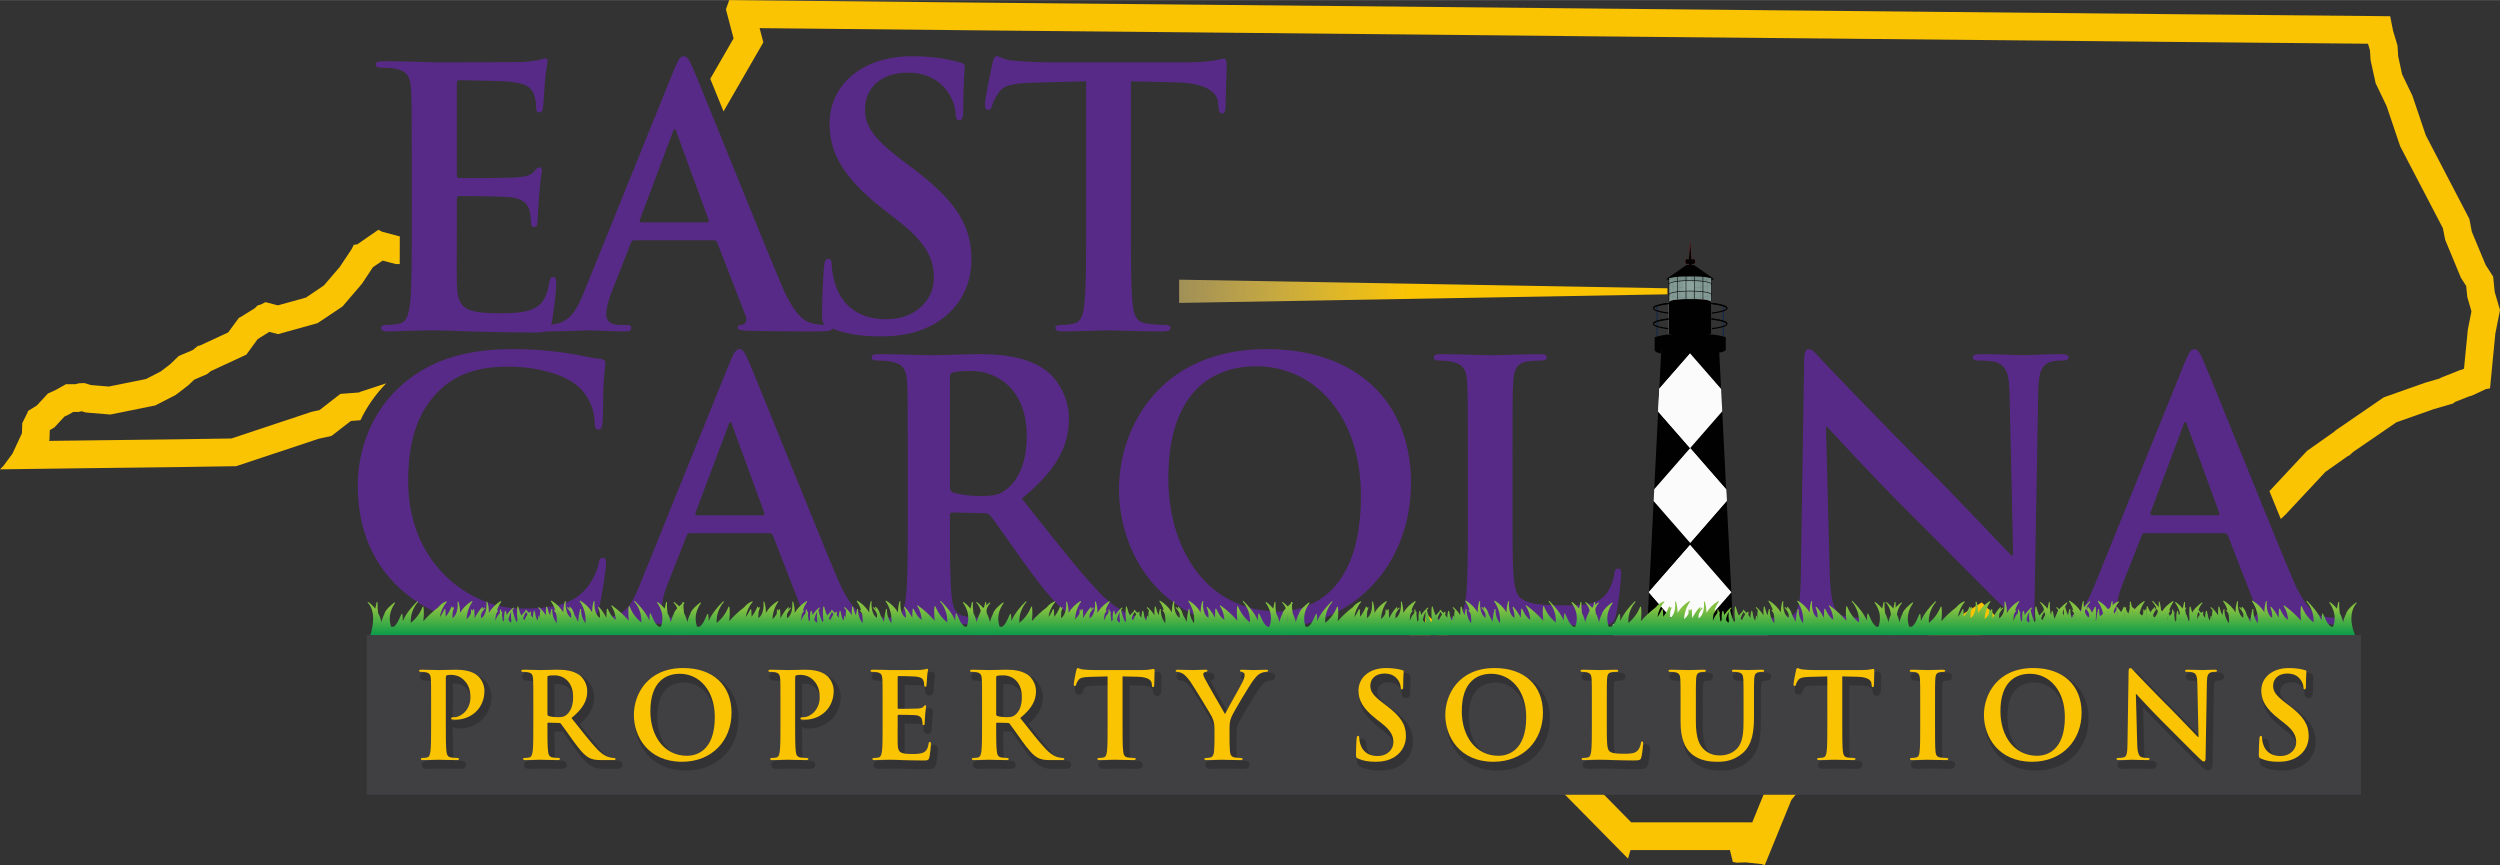 <svg xmlns="http://www.w3.org/2000/svg" viewBox="0 0.299 418.223 144.701" width="419" height="145"><rect x="0" y="0.299" width="418.223" height="144.701" fill="#333333" stroke="none"/><defs><clipPath clipPathUnits="userSpaceOnUse" id="cp1"><path d="m289.75 101.61l-0.44-8.79-0.45-8.8-0.44-8.79-0.44-8.8-0.4-7.79-0.05-1h-9.56l-0.05 1-0.39 7.79-0.45 8.8-0.44 8.79-0.44 8.8-0.45 8.79-0.44 8.79h14.89z"></path></clipPath><linearGradient id="g1" x2="1" gradientUnits="userSpaceOnUse" gradientTransform="matrix(-7.224,0,0,6.295,286.363,50.306)"><stop offset=".006" stop-color="#ffffff"></stop><stop offset=".194" stop-color="#ba8d8d"></stop><stop offset=".606" stop-color="#ffffff"></stop><stop offset=".97" stop-color="#f3f1f0"></stop><stop offset="1" stop-color="#e4dede"></stop></linearGradient><linearGradient id="g2" x2="1" gradientUnits="userSpaceOnUse" gradientTransform="matrix(-85.238,0,0,-4.056,235.764,50.958)"><stop offset="0" stop-color="#ffc702"></stop><stop offset="1" stop-color="#ffffff" stop-opacity="0"></stop></linearGradient><linearGradient id="g3" x2="1" gradientUnits="userSpaceOnUse" gradientTransform="matrix(0,4.13,-0.449,0,88.324,102.206)"><stop offset="0" stop-color="#84c341"></stop><stop offset="1" stop-color="#0f9f49"></stop></linearGradient><linearGradient id="g4" x2="1" gradientUnits="userSpaceOnUse" gradientTransform="matrix(0,4.13,-0.449,0,139.494,102.206)"><stop offset="0" stop-color="#84c341"></stop><stop offset="1" stop-color="#0f9f49"></stop></linearGradient><linearGradient id="g5" x2="1" gradientUnits="userSpaceOnUse" gradientTransform="matrix(0,4.13,-0.449,0,190.128,102.206)"><stop offset="0" stop-color="#84c341"></stop><stop offset="1" stop-color="#0f9f49"></stop></linearGradient><linearGradient id="g6" x2="1" gradientUnits="userSpaceOnUse" gradientTransform="matrix(0,4.13,-0.449,0,241.298,102.206)"><stop offset="0" stop-color="#84c341"></stop><stop offset="1" stop-color="#0f9f49"></stop></linearGradient><linearGradient id="g7" x2="1" gradientUnits="userSpaceOnUse" gradientTransform="matrix(0,4.13,-0.449,0,292.005,102.206)"><stop offset="0" stop-color="#84c341"></stop><stop offset="1" stop-color="#0f9f49"></stop></linearGradient><linearGradient id="g8" x2="1" gradientUnits="userSpaceOnUse" gradientTransform="matrix(0,4.13,-0.449,0,342.275,102.206)"><stop offset="0" stop-color="#84c341"></stop><stop offset="1" stop-color="#0f9f49"></stop></linearGradient><linearGradient id="g9" x2="1" gradientUnits="userSpaceOnUse" gradientTransform="matrix(0,4.13,-0.449,0,368.071,102.206)"><stop offset="0" stop-color="#84c341"></stop><stop offset="1" stop-color="#0f9f49"></stop></linearGradient></defs><style>		.s0 { fill: #ffc702 } 		.s1 { fill: #592a8a } 		.s2 { fill: #faf5ed } 		.s3 { fill: #545451 } 		.s4 { fill: #000000 } 		.s5 { fill: #ffffff } 		.s6 { fill: #e03d3d } 		.s7 { fill: #525254 } 		.s8 { opacity: .7;fill: #a9c9c1 } 		.s9 { fill: #11284b } 		.s10 { fill: #b82827 } 		.s11 { mix-blend-mode: multiply;fill: url(#g1) } 		.s12 { fill: url(#g2) } 		.s13 { fill: #404042 } 		.s14 { fill: #212123 } 		.s15 { fill: url(#g3) } 		.s16 { fill: url(#g4) } 		.s17 { fill: url(#g5) } 		.s18 { fill: url(#g6) } 		.s19 { fill: url(#g7) } 		.s20 { fill: url(#g8) } 		.s21 { fill: url(#g9) } 	</style><g id="Layer 1" style="opacity: .98"><g id="&lt;Group&gt;"><g id="&lt;Group&gt;"><g id="&lt;Group&gt;"><path id="&lt;Path&gt;" class="s0" d="m417.33 49.1l-0.25-2.54-1.26-1.96-2.31-5.55-0.41-2.14-7.29-13.99-2.24-6.62-1.73-3.6-0.65-3.01-0.11-1.74-0.02-0.11-0.72-2.39-0.49-2.45-4.59-0.05q-15.64-0.16-31.28-0.29c-6.11-0.06-54.16-0.53-54.16-0.53q-8.32-0.09-16.65-0.16-9.72-0.08-19.44-0.19c-5.32-0.05-70.04-0.68-70.04-0.68q-8.37-0.09-16.75-0.16-9.66-0.08-19.33-0.18c-5.36-0.06-41.06-0.42-45.62-0.46l-0.55 1.55 1.28 4.86-3.9 6.76c0.59 1.44 1.35 3.31 2.22 5.45l6.66-11.55-0.63-2.38c11.3 0.11 36.09 0.36 40.49 0.41q9.69 0.1 19.34 0.18 6.93 0.06 13.86 0.13c0 0 67.6 0.66 72.93 0.72q9.72 0.1 19.44 0.18 6.86 0.06 13.73 0.13l2.92 0.03c0 0 48.05 0.48 54.16 0.53q15.64 0.13 31.27 0.29l0.93 0.01 0.33 1.12 0.1 1.62 0.85 3.87 1.84 3.84 2.26 6.7 7.15 13.71 0.38 1.94 2.64 6.37 0.88 1.36 0.18 1.85 0.7 2.39-0.61 3.05-0.64 6.54-0.28 0.14-0.36 0.09-3.23 1.28-0.14 0.11-2.52 0.74-6.9 2.44-8 5.49-0.37 0.32-0.06 0.04-4.41 3.11-6.28 6.73q0.98 2.4 1.9 4.66l0.82-0.77 6.63-7.1 3.72-2.63 0.31-0.15 0.61-0.56 7.25-4.97 6.21-2.19 3.29-0.96 0.31-0.26 2.33-0.91 0.49-0.14 2.36-1.1 0.67-0.12 0.89-9.15 0.78-3.94z"></path><path id="&lt;Path&gt;" class="s0" d="m60.3 70.58c0.99-2.08 2.38-4.2 4.32-6.17l-4.34 1.42-0.21 0.11-3.13 0.24-3.49 2.71-1.33 0.29-13.41 4.46c-6.13 0.11-12.34 0.18-18.37 0.25 0 0-10.39 0.13-12.15 0.15l0.08-0.17 0.06-1.63 0.8-0.48 1.65-1.79 0.51-0.23 0.96-0.54h0.91l0.5-0.12 0.69 0.21 4.12 0.34 7.5-1.52 3.42-1.75 2.12-1.63 0.99-0.94 2.14-0.92 0.64-0.51 5.93-2.75 1.9-2.6 1.94-1.21 1.47 0.38 6.61-1.84 4.17-2.79 3.26-3.81 1.82-2.75 1.62-1.11 2.22 0.58h0.65q0.01-2.15 0.01-4.64h-0.06l-2.93-0.78-0.59-0.32-3.53 2.44-0.59 0.08-0.34 0.7-1.99 2.99-2.67 3.11-3.01 2.03-4.69 1.3-2.07-0.54-0.71 0.37-0.62 0.19-0.45 0.45-2.44 1.52-0.22 0.09-1.8 2.45-4.79 2.22-0.25 0.01-0.89 0.72-2.34 0.99-1.42 1.37-1.58 1.21-2.47 1.27-6.23 1.26-2.98-0.25-1.08-0.33-0.9 0.03-0.65 0.16h-1.6l-0.12 0.1-1.66 0.92-1.22 0.55-0.12 0.15-1.72 1.85-1.47 0.91-0.07 0.26-0.88 1.76-0.06 1.71-1.58 3.4-1.52 2.06-0.57 0.57q6.76-0.1 13.52-0.18l6.54-0.08c6.38-0.07 12.96-0.15 19.45-0.27l13.84-4.6 2.11-0.46 3.23-2.5z"></path><path id="&lt;Path&gt;" class="s0" d="m331.52 101.06l-8.64 5.39-1.73 0.93-0.98 0.24-4.11 1.75-7.28 6.47-2.01 2.13-11.14 13.76-2.54 6.23-0.03-0.11h-20.18q-9.8-9.94-19.57-19.9l-10.99-11.24q-0.38 0.01-0.72 0.02c-3.1 0-3.19-2.34-3.19-2.6 0-0.11 0.01-0.61 0.28-1.13-1.91-1.95 6.48 6.63 4.58 4.69-0.92 1.25-7.73-3.77-8.87-2.71 2.26 2.3-0.03 0.25 2.24 2.57l13.36 13.65q11.15 11.38 22.35 22.72l0.41-1.43h16.64l0.48 1.98 0.64 0.13 1.51-0.05 2.6 0.28 0.6 0.17 4.44-10.88 10.6-13.1 1.75-1.85 6.55-5.83 3.07-1.3 1.19-0.3 2.38-1.27 9.71-6.06c-0.99-0.96-2.14-2.09-3.4-3.35z"></path></g></g><g id="&lt;Group&gt;"><g id="&lt;Group&gt;"><path id="&lt;Compound Path&gt;" class="s1" d="m67.26 99.05c-5.86-5.15-7.41-11.84-7.41-17.64 0-4.07 1.25-11.12 6.99-16.38 4.31-3.95 9.98-6.34 18.89-6.34 3.71 0 5.92 0.24 8.67 0.6 2.27 0.3 4.19 0.84 5.98 1.02 0.66 0.06 0.9 0.35 0.9 0.71 0 0.48-0.18 1.2-0.3 3.29-0.12 1.97-0.06 5.26-0.18 6.46-0.06 0.9-0.18 1.37-0.72 1.37-0.48 0-0.6-0.47-0.6-1.31-0.06-1.86-0.83-3.95-2.33-5.5-1.97-2.09-6.63-3.71-12.13-3.71-5.21 0-8.61 1.32-11.24 3.71-4.37 4-5.5 9.68-5.5 15.48 0 14.23 10.82 21.28 18.83 21.28 5.32 0 8.55-0.59 10.94-3.34 1.01-1.14 1.79-2.87 2.03-3.95 0.18-0.96 0.3-1.19 0.78-1.19 0.42 0 0.54 0.41 0.54 0.89 0 0.72-0.72 5.92-1.32 7.95-0.3 1.02-0.54 1.32-1.55 1.74-2.39 0.95-6.94 1.37-10.76 1.37-8.2 0-15.07-1.79-20.51-6.51z"></path><path id="&lt;Compound Path&gt;" class="s1" d="m115.39 89.48c-0.3 0-0.42 0.12-0.54 0.48l-3.23 8.19c-0.6 1.49-0.89 2.93-0.89 3.65 0 1.07 0.53 1.85 2.39 1.85h0.89c0.72 0 0.9 0.12 0.9 0.48 0 0.48-0.36 0.6-1.02 0.6-1.91 0-4.48-0.18-6.33-0.18-0.66 0-3.95 0.18-7.06 0.18-0.77 0-1.13-0.12-1.13-0.6 0-0.36 0.24-0.48 0.71-0.48 0.54 0 1.38-0.06 1.86-0.12 2.75-0.36 3.88-2.39 5.08-5.38l15-37.07c0.72-1.73 1.08-2.39 1.68-2.39 0.54 0 0.9 0.54 1.49 1.91 1.44 3.29 11 27.21 14.83 36.29 2.27 5.38 4 6.22 5.26 6.52 0.9 0.18 1.79 0.24 2.51 0.24 0.48 0 0.78 0.06 0.78 0.48 0 0.48-0.54 0.6-2.75 0.6-2.15 0-6.52 0-11.3-0.12-1.08-0.06-1.79-0.06-1.79-0.48 0-0.36 0.24-0.48 0.83-0.54 0.42-0.12 0.84-0.66 0.54-1.38l-4.78-12.31c-0.12-0.3-0.3-0.42-0.6-0.42zm12.2-2.99c0.29 0 0.36-0.18 0.29-0.36l-5.38-14.7c-0.06-0.24-0.12-0.54-0.29-0.54-0.18 0-0.3 0.3-0.36 0.54l-5.5 14.64c-0.06 0.24 0 0.42 0.24 0.42z"></path><path id="&lt;Compound Path&gt;" class="s1" d="m151.86 76.87c0-9.09 0-10.77-0.12-12.68-0.12-2.03-0.6-2.99-2.57-3.41-0.48-0.12-1.49-0.18-2.33-0.18-0.66 0-1.02-0.11-1.02-0.53 0-0.42 0.42-0.54 1.32-0.54 3.17 0 6.93 0.18 8.19 0.18 2.03 0 6.57-0.18 8.43-0.18 3.76 0 7.77 0.36 11 2.57 1.67 1.14 4.06 4.18 4.06 8.19 0 4.42-1.85 8.49-7.89 13.39 5.32 6.7 9.45 12.02 12.97 15.72 3.35 3.47 5.8 3.89 6.7 4.07q0.97 0.18 1.67 0.18 0.72 0.01 0.72 0.48c0 0.48-0.42 0.6-1.14 0.6h-5.67c-3.35 0-4.85-0.3-6.4-1.14-2.57-1.38-4.84-4.19-8.19-8.79-2.39-3.29-5.14-7.35-5.92-8.25-0.3-0.36-0.66-0.42-1.08-0.42l-5.2-0.12c-0.3 0-0.48 0.12-0.48 0.48v0.84c0 5.56 0 10.28 0.3 12.79 0.18 1.74 0.54 3.05 2.33 3.29 0.9 0.12 2.22 0.24 2.93 0.24q0.72 0.01 0.72 0.48c0 0.42-0.42 0.6-1.19 0.6-3.47 0-7.9-0.18-8.79-0.18-1.14 0-4.9 0.18-7.3 0.18-0.77 0-1.19-0.18-1.19-0.6 0-0.3 0.24-0.48 0.96-0.48 0.89 0 1.61-0.12 2.15-0.24 1.19-0.24 1.49-1.55 1.73-3.29 0.3-2.51 0.3-7.23 0.3-12.73zm7.05 4.72c0 0.66 0.12 0.9 0.54 1.08 1.26 0.41 3.05 0.59 4.55 0.59 2.39 0 3.16-0.23 4.24-1.01 1.79-1.32 3.53-4.07 3.53-8.97 0-8.49-5.62-10.94-9.15-10.94-1.49 0-2.57 0.06-3.17 0.24-0.42 0.12-0.54 0.36-0.54 0.84z"></path><path id="&lt;Compound Path&gt;" class="s1" d="m187.2 82.13c0-10.23 6.75-23.44 24.69-23.44 14.88 0 24.15 8.67 24.15 22.36 0 13.69-9.57 24.51-24.75 24.51-17.16 0-24.09-12.85-24.09-23.43zm40.47 1.13c0-13.39-7.71-21.7-17.52-21.7-6.87 0-14.7 3.83-14.7 18.71 0 12.44 6.87 22.3 18.35 22.3 4.18 0 13.87-2.03 13.87-19.31z"></path><path id="&lt;Compound Path&gt;" class="s1" d="m253.02 87.39c0 7.65 0 11.78 1.26 12.85 1.01 0.9 2.57 1.32 7.23 1.32 3.17 0 5.5-0.06 7-1.68 0.71-0.77 1.43-2.45 1.55-3.58 0.06-0.54 0.18-0.9 0.66-0.9 0.42 0 0.48 0.3 0.48 1.02 0 0.65-0.42 5.14-0.9 6.87-0.36 1.32-0.66 1.61-3.77 1.61-4.3 0-7.41-0.11-10.1-0.17-2.69-0.12-4.84-0.18-7.29-0.18-0.66 0-1.98 0-3.41 0.06-1.38 0-2.93 0.12-4.13 0.12-0.77 0-1.19-0.18-1.19-0.6 0-0.3 0.24-0.48 0.95-0.48 0.9 0 1.62-0.12 2.16-0.24 1.19-0.24 1.49-1.55 1.73-3.29 0.3-2.51 0.3-7.23 0.3-12.73v-10.52c0-9.09 0-10.77-0.12-12.68-0.12-2.03-0.6-2.99-2.57-3.41-0.48-0.12-1.2-0.18-1.97-0.18-0.66 0-1.02-0.11-1.02-0.53 0-0.42 0.42-0.54 1.31-0.54 2.81 0 6.58 0.18 8.19 0.18 1.44 0 5.8-0.18 8.14-0.18 0.83 0 1.25 0.12 1.25 0.54 0 0.42-0.36 0.53-1.08 0.53-0.65 0-1.61 0.06-2.33 0.18-1.61 0.3-2.09 1.32-2.21 3.41-0.12 1.91-0.12 3.59-0.12 12.68z"></path><path id="&lt;Compound Path&gt;" class="s1" d="m306.11 96.59c0.12 4.67 0.9 6.22 2.1 6.64 1.01 0.36 2.15 0.42 3.1 0.42 0.66 0 1.02 0.12 1.02 0.48 0 0.48-0.54 0.6-1.37 0.6-3.89 0-6.28-0.18-7.42-0.18-0.53 0-3.35 0.18-6.45 0.18-0.78 0-1.32-0.06-1.32-0.6 0-0.36 0.36-0.48 0.96-0.48 0.78 0 1.85-0.06 2.69-0.3 1.55-0.48 1.79-2.21 1.85-7.41l0.54-35.22c0-1.19 0.18-2.03 0.78-2.03 0.65 0 1.19 0.78 2.21 1.86 0.72 0.77 9.8 10.34 18.53 19.01 4.07 4.06 12.14 12.67 13.15 13.63h0.3l-0.6-26.85c-0.05-3.64-0.59-4.78-2.03-5.38-0.89-0.36-2.33-0.36-3.17-0.36-0.71 0-0.95-0.17-0.95-0.53 0-0.48 0.65-0.54 1.55-0.54 3.11 0 5.98 0.18 7.24 0.18 0.65 0 2.92-0.18 5.85-0.18 0.78 0 1.38 0.06 1.38 0.54q0 0.54-1.08 0.53c-0.59 0-1.07 0-1.79 0.18-1.67 0.48-2.15 1.74-2.21 5.09l-0.66 37.72c0 1.31-0.24 1.85-0.78 1.85-0.65 0-1.37-0.65-2.03-1.31-3.77-3.59-11.42-11.42-17.64-17.58-6.51-6.46-13.15-13.75-14.22-14.88h-0.18z"></path><path id="&lt;Compound Path&gt;" class="s1" d="m358.79 89.48c-0.3 0-0.42 0.12-0.54 0.48l-3.23 8.19c-0.6 1.49-0.9 2.93-0.9 3.65 0 1.07 0.54 1.85 2.4 1.85h0.89c0.72 0 0.9 0.12 0.9 0.48 0 0.48-0.36 0.6-1.02 0.6-1.91 0-4.48-0.18-6.33-0.18-0.66 0-3.95 0.18-7.06 0.18-0.78 0-1.13-0.12-1.13-0.6 0-0.36 0.23-0.48 0.71-0.48 0.54 0 1.38-0.06 1.86-0.12 2.75-0.36 3.88-2.39 5.08-5.38l15-37.07c0.72-1.73 1.08-2.39 1.68-2.39 0.54 0 0.89 0.54 1.49 1.91 1.44 3.29 11 27.21 14.83 36.29 2.27 5.38 4 6.22 5.26 6.52 0.9 0.18 1.79 0.24 2.51 0.24 0.48 0 0.78 0.06 0.78 0.48 0 0.48-0.54 0.6-2.75 0.6-2.16 0-6.52 0-11.3-0.12-1.08-0.06-1.8-0.06-1.8-0.48 0-0.36 0.24-0.48 0.84-0.54 0.42-0.12 0.84-0.66 0.54-1.38l-4.78-12.31c-0.12-0.3-0.3-0.42-0.6-0.42zm12.19-2.99c0.3 0 0.36-0.18 0.3-0.36l-5.38-14.7c-0.06-0.24-0.12-0.54-0.3-0.54-0.18 0-0.3 0.3-0.36 0.54l-5.5 14.64c-0.05 0.24 0 0.42 0.24 0.42z"></path></g></g><g id="&lt;Group&gt;"><g id="&lt;Group&gt;"><g id="&lt;Group&gt;"><g id="&lt;Group&gt;"><g id="&lt;Group&gt;"><path id="&lt;Path&gt;" class="s2" d="m290.36 113.59h-15.21l0.12-2.49 0.04-0.7h14.89l0.03 0.7z"></path><path id="&lt;Path&gt;" class="s3" d="m291.12 111.1h-16.73l0.92-0.7h14.89z"></path></g><path id="&lt;Path&gt;" class="s4" d="m289.75 101.61l-0.44-8.79-0.45-8.8-0.44-8.79-0.44-8.8-0.4-7.79-0.05-1h-9.56l-0.05 1-0.39 7.79-0.45 8.8-0.44 8.79-0.44 8.8-0.45 8.79-0.44 8.79h14.89z"></path></g></g><g id="&lt;Clip Group&gt;" clip-path="url(#cp1)"><path id="&lt;Path&gt;" class="s5" d="m282.74 75.25l-6.92-7.92 6.92-7.92 6.91 7.92z"></path><path id="&lt;Path&gt;" class="s5" d="m282.74 91.1l-6.92-7.93 6.92-7.92 6.91 7.92z"></path><path id="&lt;Path&gt;" class="s5" d="m282.74 75.25l-6.92-7.92 6.92-7.92z"></path><path id="&lt;Path&gt;" class="s5" d="m282.74 91.1v-15.85l6.91 7.92z"></path><path id="&lt;Path&gt;" class="s5" d="m282.74 107.28l-6.92-7.92 6.92-7.92 6.91 7.92z"></path><path id="&lt;Path&gt;" class="s5" d="m282.74 107.28l-6.92-7.92 6.92-7.92z"></path></g><g id="&lt;Group&gt;"><path id="&lt;Path&gt;" class="s6" d="m282.2 43.63h0.33l0.22-3.08 0.22 3.08h0.35c0.15 0 0.27 0.11 0.27 0.25v0.3c0 0.14-0.12 0.26-0.27 0.26h-0.29l0.02 0.27h-0.59l0.02-0.27h-0.28c-0.15 0-0.27-0.12-0.27-0.26v-0.3c0-0.14 0.12-0.25 0.27-0.25z"></path><path id="&lt;Path&gt;" class="s4" d="m282.2 43.63h0.33l0.22-3.08 0.22 3.08h0.35c0.15 0 0.27 0.11 0.27 0.25v0.3c0 0.14-0.12 0.26-0.27 0.26h-0.29l0.02 0.27h-0.59l0.02-0.27h-0.28c-0.15 0-0.27-0.12-0.27-0.26v-0.3c0-0.14 0.12-0.25 0.27-0.25z"></path><g id="&lt;Group&gt;"><path id="&lt;Path&gt;" class="s4" d="m285.58 50.86h0.09v-4.08h-0.09z"></path><path id="&lt;Path&gt;" class="s4" d="m284.43 50.86h0.09v-4.53h-0.09z"></path><path id="&lt;Path&gt;" class="s4" d="m283.28 50.86h0.09v-4.53h-0.09z"></path><path id="&lt;Path&gt;" class="s4" d="m282.13 50.86h0.09v-4.53h-0.09z"></path><path id="&lt;Path&gt;" class="s4" d="m280.98 50.86h0.09v-4.53h-0.09z"></path><path id="&lt;Path&gt;" class="s4" d="m279.83 50.86h0.09v-4.08h-0.09z"></path></g><path id="&lt;Path&gt;" class="s4" d="m282.75 50.2c1.74 0 3.59-0.23 3.59-0.64h-0.09c0 0.22-1.33 0.53-3.5 0.53-2.17 0-3.5-0.31-3.5-0.53h-0.09c0 0.41 1.85 0.64 3.59 0.64z"></path><path id="&lt;Path&gt;" class="s4" d="m282.75 48.45c1.74 0 3.59-0.23 3.59-0.64h-0.09c0 0.22-1.33 0.54-3.5 0.54-2.17 0-3.5-0.32-3.5-0.54h-0.09c0 0.41 1.85 0.64 3.59 0.64z"></path><path id="&lt;Path&gt;" class="s4" d="m286.71 46.93c0 0 0 0.54-3.96 0.26v-1.29l2.55 0.53z"></path><path id="&lt;Path&gt;" class="s4" d="m278.79 46.93c0 0 0 0.54 3.96 0.26v-1.29l-2.55 0.53z"></path><g id="&lt;Group&gt;"><path id="&lt;Path&gt;" class="s7" d="m283.17 47.51q0.01 0 0.02-0.01c0.12 0 0.22 0.19 0.22 0.72 0 0.54-0.1 0.72-0.22 0.72v0.01l-1.52 0.25v-1.94z"></path><path id="&lt;Path&gt;" class="s7" d="m282.53 50.61h0.13v-4.42h-0.13z"></path></g><path id="&lt;Path&gt;" class="s8" d="m282.75 46.09l3.55 0.69-0.02 4.58h-3.53-3.53l-0.02-4.58z"></path><g id="&lt;Group&gt;"><path id="&lt;Path&gt;" class="s4" d="m286.26 50.86h0.09v-4.08h-0.09z"></path><path id="&lt;Path&gt;" class="s4" d="m284.84 50.86h0.09v-4.53h-0.09z"></path><path id="&lt;Path&gt;" class="s4" d="m283.42 50.86h0.09v-4.53h-0.09z"></path><path id="&lt;Path&gt;" class="s4" d="m282 50.86h0.09v-4.53h-0.09z"></path><path id="&lt;Path&gt;" class="s4" d="m280.57 50.86h0.09v-4.53h-0.09z"></path><path id="&lt;Path&gt;" class="s4" d="m279.15 50.86h0.09v-4.08h-0.09z"></path></g><path id="&lt;Path&gt;" class="s4" d="m282.13 44.62h0.62 0.62l3.34 2.31c-1.19-0.42-2.96-0.4-3.96-0.4-1 0-2.77-0.02-3.96 0.4z"></path><path id="&lt;Path&gt;" class="s4" d="m288.7 58.74c0 0 0.06 0.36-1.09 0.53l-0.38-1.32 1.27 0.18z"></path><path id="&lt;Path&gt;" class="s4" d="m276.81 58.74c0 0-0.13 0.49 1.02 0.67l0.21-1.28h-1.04z"></path><path id="&lt;Path&gt;" class="s9" d="m288.2 56.6h0.18v-5.21h-0.18z"></path><path id="&lt;Path&gt;" class="s9" d="m277.12 56.6h0.18v-5.21h-0.18z"></path><path id="&lt;Path&gt;" class="s10" d="m282.66 56.06h0.18v-5.2h-0.18z"></path><path id="&lt;Compound Path&gt;" class="s4" d="m276.51 54.46c0-0.81 3.73-1.1 6.24-1.1 2.51 0 6.24 0.29 6.24 1.1 0 0.81-3.73 1.1-6.24 1.1-2.51 0-6.24-0.29-6.24-1.1zm0.18 0c0 0.37 2.31 0.9 6.06 0.9 3.76 0 6.06-0.53 6.06-0.9 0-0.38-2.3-0.9-6.06-0.9-3.75 0-6.06 0.52-6.06 0.9z"></path><path id="&lt;Compound Path&gt;" class="s4" d="m276.51 51.85c0-0.8 3.73-1.1 6.24-1.1 2.51 0 6.24 0.3 6.24 1.1 0 0.81-3.73 1.11-6.24 1.11-2.51 0-6.24-0.3-6.24-1.11zm0.18 0c0 0.38 2.31 0.9 6.06 0.9 3.76 0 6.06-0.52 6.06-0.9 0-0.37-2.3-0.89-6.06-0.89-3.75 0-6.06 0.52-6.06 0.89z"></path><path id="&lt;Path&gt;" class="s4" d="m279.16 47.81h0.09c0-0.22 1.33-0.54 3.5-0.54 2.17 0 3.5 0.32 3.5 0.54h0.09c0-0.41-1.85-0.64-3.59-0.64-1.74 0-3.59 0.23-3.59 0.64z"></path><path id="&lt;Path&gt;" class="s4" d="m279.16 49.56h0.09c0-0.23 1.33-0.54 3.5-0.54 2.17 0 3.5 0.31 3.5 0.54h0.09c0-0.42-1.85-0.64-3.59-0.64-1.74 0-3.59 0.22-3.59 0.64z"></path><path id="&lt;Path&gt;" class="s11" d="m282.75 50.31c3.74-0.04 3.61 0.55 3.61 0.55v5.37l-3.61 0.37-3.61-0.37v-5.37c0 0-0.12-0.59 3.61-0.55z"></path><path id="&lt;Path&gt;" class="s4" d="m282.75 50.31c3.74-0.04 3.61 0.55 3.61 0.55v5.37l-3.61 0.37-3.61-0.37v-5.37c0 0-0.12-0.59 3.61-0.55z"></path><path id="&lt;Path&gt;" class="s4" d="m282.75 56.06c4.63 0 5.95 0.65 5.95 0.65v2.03c-0.23-0.57-5.95-0.64-5.95-0.64 0 0-5.71 0.07-5.94 0.64v-2.03c0 0 1.31-0.65 5.94-0.65z"></path><path id="&lt;Path&gt;" class="s4" d="m276.51 51.85h0.18c0-0.37 2.31-0.89 6.06-0.89 3.76 0 6.06 0.52 6.06 0.89h0.18c0-0.8-3.73-1.1-6.24-1.1-2.51 0-6.24 0.3-6.24 1.1z"></path><g id="&lt;Group&gt;"><path id="&lt;Path&gt;" class="s4" d="m276.51 54.46h0.18c0-0.38 2.31-0.9 6.06-0.9 3.76 0 6.06 0.52 6.06 0.9h0.18c0-0.81-3.73-1.1-6.24-1.1-2.51 0-6.24 0.29-6.24 1.1z"></path></g></g></g></g><path id="&lt;Path&gt;" class="s5" d="m269.81 118.09h25.96v-13.36h-25.96z"></path><path id="&lt;Path&gt;" class="s12" d="m197.26 50.96l81.68-1.44v-1.01l-81.68-1.44z"></path><g id="&lt;Group&gt;"><path id="&lt;Path&gt;" class="s13" d="m394.97 133.24h-333.61v-26.71h333.61z"></path></g><g id="&lt;Group&gt;" style="opacity: .4"><path id="&lt;Compound Path&gt;" class="s14" d="m76.99 112.79c-0.48 0-1.02 0.02-1.54 0.04-0.49 0.01-0.96 0.02-1.36 0.02-0.23 0-0.58-0.01-0.99-0.02-0.58-0.02-1.27-0.04-1.89-0.04-0.81 0-0.94 0.43-0.94 0.68 0 0.12 0.04 0.68 0.84 0.68 0.3 0 0.58 0.03 0.68 0.05 0.35 0.08 0.43 0.12 0.46 0.68 0.04 0.63 0.04 1.18 0.04 4.21v3.52c0 1.82 0 3.39-0.09 4.19-0.07 0.5-0.14 0.65-0.2 0.68q-0.2 0.06-0.61 0.07c-0.78 0-0.82 0.55-0.82 0.66 0 0.12 0.05 0.7 0.9 0.7 0.46 0 1.07-0.02 1.6-0.04 0.39-0.01 0.73-0.02 0.92-0.02q0.31 0 0.88 0.02c0.61 0.02 1.41 0.04 2.22 0.04 0.7 0 0.88-0.44 0.88-0.7 0-0.07-0.02-0.66-0.82-0.66-0.27 0-0.69-0.04-0.95-0.08-0.18-0.02-0.29-0.03-0.35-0.64-0.1-0.83-0.1-2.4-0.1-4.22v-0.78c0.09 0.12 0.25 0.24 0.53 0.29 0.12 0.03 0.39 0.03 0.51 0.03 3.14 0 5.42-2.24 5.42-5.34 0-1.21-0.62-2.23-1.16-2.74-0.33-0.32-1.36-1.28-4.06-1.28zm-1.23 1.88q0.14-0.01 0.43-0.02c0.36 0 1.05 0.09 1.67 0.66 0.91 0.81 1.01 1.88 1.01 2.62 0 1.71-1.29 2.8-2.18 2.8q-0.7 0-0.94 0.32z"></path><path id="&lt;Compound Path&gt;" class="s14" d="m103.41 127.55q-0.2 0-0.49-0.05c-0.29-0.06-0.97-0.2-1.95-1.21-1.01-1.06-2.16-2.51-3.62-4.35l-0.39-0.5c1.71-1.48 2.45-2.86 2.45-4.55 0-1.43-0.82-2.63-1.58-3.15-1.22-0.83-2.68-0.95-3.96-0.95-0.31 0-0.83 0.02-1.36 0.03-0.55 0.02-1.12 0.03-1.46 0.03q-0.25 0-0.79-0.02c-0.56-0.01-1.29-0.04-1.95-0.04-0.82 0-0.94 0.43-0.94 0.68 0 0.12 0.04 0.68 0.84 0.68 0.3 0 0.57 0.03 0.68 0.05 0.34 0.08 0.43 0.12 0.46 0.68 0.04 0.63 0.04 1.18 0.04 4.21v3.52c0 1.82 0 3.39-0.09 4.19-0.07 0.5-0.14 0.65-0.2 0.68q-0.3 0.07-0.61 0.07c-0.78 0-0.82 0.55-0.82 0.66 0 0.12 0.04 0.7 0.9 0.7 0.48 0 1.12-0.02 1.64-0.04 0.35-0.01 0.65-0.02 0.8-0.02q0.16 0 0.63 0.02c0.62 0.01 1.54 0.04 2.31 0.04 0.86 0 0.9-0.58 0.9-0.7 0-0.32-0.23-0.66-0.74-0.66-0.22 0-0.63-0.04-0.91-0.08-0.18-0.02-0.29-0.03-0.35-0.66-0.1-0.8-0.1-2.35-0.1-4.16l1.38 0.01c0.13 0.15 0.52 0.7 0.93 1.28 0.32 0.46 0.68 0.98 1.02 1.45 1.21 1.66 1.99 2.59 2.91 3.08 0.62 0.33 1.2 0.44 2.38 0.44h1.9c0.81 0 0.88-0.54 0.88-0.7 0-0.32-0.23-0.66-0.74-0.66zm-10.66-12.79q0.25-0.03 0.74-0.03c0.26 0 2.56 0.09 2.56 3.16 0 1.64-0.61 2.33-0.97 2.6-0.24 0.17-0.37 0.24-1.13 0.24-0.45 0-0.9-0.05-1.2-0.12z"></path><path id="&lt;Compound Path&gt;" class="s14" d="m114.97 112.51c-6.02 0-8.76 4.33-8.76 8.34 0 4.02 2.68 8.34 8.56 8.34 5.17 0 8.78-3.58 8.78-8.7 0-4.84-3.37-7.98-8.58-7.98zm0.64 14.68c-3.38 0-5.64-2.8-5.64-6.96 0-5.01 2.77-5.76 4.42-5.76 3.15 0 5.36 2.78 5.36 6.76 0 5.38-2.9 5.96-4.14 5.96z"></path><path id="&lt;Compound Path&gt;" class="s14" d="m135.42 112.79c-0.47 0-1.01 0.02-1.54 0.04-0.49 0.01-0.96 0.02-1.35 0.02-0.24 0-0.59-0.01-1-0.02-0.58-0.02-1.27-0.04-1.88-0.04-0.82 0-0.94 0.43-0.94 0.68 0 0.12 0.04 0.68 0.84 0.68 0.3 0 0.57 0.03 0.67 0.05 0.35 0.08 0.43 0.12 0.47 0.68 0.04 0.63 0.04 1.18 0.04 4.21v3.52c0 1.82 0 3.39-0.1 4.19-0.07 0.5-0.13 0.65-0.19 0.68q-0.31 0.07-0.61 0.07c-0.78 0-0.82 0.55-0.82 0.66 0 0.12 0.04 0.7 0.9 0.7 0.46 0 1.07-0.02 1.59-0.04 0.39-0.01 0.73-0.02 0.93-0.02q0.3 0 0.87 0.02c0.62 0.02 1.41 0.04 2.22 0.04 0.7 0 0.88-0.44 0.88-0.7 0-0.07-0.02-0.66-0.82-0.66-0.27 0-0.69-0.04-0.95-0.08-0.18-0.02-0.28-0.03-0.35-0.64-0.09-0.83-0.09-2.4-0.09-4.22v-0.78c0.09 0.12 0.25 0.24 0.52 0.29 0.12 0.03 0.39 0.03 0.51 0.03 3.14 0 5.42-2.24 5.42-5.34 0-1.21-0.62-2.23-1.15-2.74-0.34-0.32-1.36-1.28-4.07-1.28zm-1.23 1.88q0.14-0.01 0.43-0.02c0.36 0 1.05 0.09 1.67 0.66 0.91 0.81 1.01 1.88 1.01 2.62 0 1.71-1.29 2.8-2.18 2.8q-0.7 0-0.93 0.32z"></path><path id="&lt;Path&gt;" class="s14" d="m156.24 124.87q-0.58 0-0.71 0.72c-0.13 0.75-0.32 0.97-0.62 1.11-0.42 0.19-1.2 0.19-1.67 0.19-1.86 0-1.87-0.18-1.9-1.2-0.01-0.4 0-1.44 0-2.25v-2.11c0.78 0.01 2.14 0.03 2.41 0.06 0.6 0.06 0.65 0.27 0.69 0.39q0.04 0.25 0.05 0.46l0.01 0.15c0 0.4 0.29 0.68 0.68 0.68 0.21 0 0.68-0.08 0.68-0.88 0-0.07 0.02-0.33 0.04-0.61 0.02-0.25 0.03-0.52 0.04-0.69 0.05-0.66 0.1-1.02 0.13-1.22q0.03-0.2 0.03-0.28c0-0.38-0.27-0.66-0.64-0.66-0.32 0-0.5 0.22-0.69 0.43-0.08 0.09-0.48 0.12-0.63 0.13-0.26 0.03-1.27 0.04-2.8 0.04v-4.47c0.74 0.01 2.17 0.04 2.42 0.07 0.82 0.1 0.87 0.24 0.94 0.42 0.05 0.12 0.08 0.36 0.08 0.52 0 0.58 0.37 0.78 0.68 0.78 0.28 0 0.6-0.16 0.7-0.63 0.02-0.17 0.05-0.61 0.07-0.96q0.02-0.28 0.03-0.41c0.04-0.59 0.09-0.88 0.13-1.06q0.03-0.18 0.03-0.28c0-0.46-0.32-0.68-0.62-0.68-0.14 0-0.26 0.04-0.44 0.1-0.15 0.04-0.44 0.07-0.76 0.1-0.23 0.02-2.09 0.02-4.98 0.02q-0.34 0-0.94-0.02l-0.32-0.02q-0.36 0-0.77-0.01-0.42-0.01-0.85-0.01c-0.81 0-0.94 0.43-0.94 0.68 0 0.12 0.04 0.68 0.84 0.68 0.3 0 0.58 0.03 0.68 0.05 0.35 0.08 0.43 0.12 0.46 0.68 0.04 0.63 0.04 1.18 0.04 4.21v3.52c0 1.82 0 3.39-0.09 4.19-0.07 0.5-0.13 0.65-0.19 0.68q-0.2 0.06-0.62 0.07c-0.78 0-0.82 0.55-0.82 0.66 0 0.12 0.05 0.7 0.9 0.7q0.31 0 0.67-0.02 0.36-0.02 0.74-0.02c0.46-0.02 0.89-0.02 1.11-0.02q0 0 0 0c0.6 0 1.21 0.02 2.07 0.06l0.6 0.02c0.76 0.02 1.7 0.04 2.87 0.04 0.77 0 1.32 0 1.57-0.9 0.11-0.44 0.27-1.84 0.27-2.34 0-0.71-0.36-0.86-0.66-0.86z"></path><path id="&lt;Compound Path&gt;" class="s14" d="m178.48 127.55q-0.2 0-0.49-0.05c-0.29-0.06-0.97-0.2-1.95-1.21-1.01-1.06-2.16-2.52-3.62-4.36l-0.39-0.49c1.71-1.48 2.45-2.86 2.45-4.55 0-1.43-0.82-2.63-1.58-3.15-1.22-0.83-2.68-0.95-3.96-0.95-0.31 0-0.83 0.02-1.36 0.03-0.55 0.02-1.11 0.03-1.46 0.03q-0.25 0-0.79-0.02c-0.56-0.01-1.29-0.04-1.95-0.04-0.82 0-0.94 0.43-0.94 0.68 0 0.12 0.04 0.68 0.84 0.68 0.3 0 0.57 0.03 0.68 0.05 0.35 0.08 0.43 0.12 0.46 0.68 0.04 0.63 0.04 1.18 0.04 4.21v3.52c0 1.82 0 3.39-0.09 4.19-0.07 0.5-0.14 0.65-0.2 0.68q-0.2 0.06-0.61 0.07c-0.78 0-0.82 0.55-0.82 0.66 0 0.12 0.05 0.7 0.9 0.7 0.48 0 1.12-0.02 1.64-0.04 0.35-0.01 0.65-0.02 0.8-0.02q0.16 0 0.63 0.02c0.62 0.01 1.54 0.04 2.31 0.04 0.86 0 0.9-0.58 0.9-0.7 0-0.32-0.23-0.66-0.74-0.66-0.22 0-0.63-0.04-0.91-0.08-0.18-0.02-0.29-0.03-0.35-0.66-0.1-0.8-0.1-2.35-0.1-4.16l1.38 0.01c0.14 0.15 0.52 0.7 0.93 1.28 0.32 0.46 0.68 0.98 1.03 1.45 1.2 1.66 1.99 2.59 2.9 3.08 0.62 0.33 1.2 0.44 2.38 0.44h1.9c0.81 0 0.88-0.54 0.88-0.7 0-0.32-0.23-0.66-0.74-0.66zm-10.66-12.79q0.25-0.03 0.74-0.03c0.26 0 2.56 0.09 2.56 3.16 0 1.64-0.61 2.33-0.97 2.6-0.24 0.17-0.37 0.24-1.13 0.24-0.45 0-0.9-0.05-1.2-0.12z"></path><path id="&lt;Path&gt;" class="s14" d="m193.66 112.65c-0.11 0-0.22 0.03-0.42 0.07l-0.21 0.04c-0.29 0.04-0.7 0.09-1.29 0.09h-7.92c-0.62 0-1.37-0.03-1.96-0.09-0.22-0.02-0.36-0.08-0.48-0.14-0.12-0.05-0.25-0.11-0.42-0.11-0.55 0-0.68 0.58-0.73 0.76-0.02 0.08-0.43 2.02-0.43 2.42 0 0.76 0.52 0.82 0.68 0.82 0.17 0 0.57-0.06 0.71-0.62 0.01-0.06 0.07-0.25 0.26-0.53 0.15-0.22 0.41-0.33 1.54-0.37l2.47-0.06v7.68c0 1.82 0 3.39-0.1 4.21-0.06 0.63-0.17 0.66-0.19 0.66q-0.31 0.07-0.61 0.07c-0.78 0-0.82 0.55-0.82 0.66 0 0.12 0.04 0.7 0.9 0.7 0.46 0 1.07-0.02 1.59-0.04 0.39-0.01 0.73-0.02 0.93-0.02q0.33 0 0.93 0.02c0.62 0.02 1.4 0.04 2.21 0.04 0.69 0 0.88-0.44 0.88-0.7 0-0.07-0.03-0.66-0.82-0.66-0.28 0-0.7-0.04-0.96-0.08-0.17-0.02-0.28-0.03-0.35-0.64-0.09-0.83-0.09-2.4-0.09-4.22v-7.68l2.01 0.04c1.34 0.03 1.85 0.38 1.87 0.67l0.02 0.21q0.06 0.86 0.72 0.86c0.18 0 0.61-0.07 0.68-0.82 0-0.27 0.01-0.77 0.03-1.25 0.01-0.44 0.03-0.86 0.03-1.07q0-0.91-0.66-0.92z"></path><path id="&lt;Path&gt;" class="s14" d="m212.45 112.79c-0.18 0-0.59 0.02-1.01 0.03-0.44 0.02-0.9 0.03-1.12 0.03q-0.42 0-0.86-0.02-0.5-0.03-1.02-0.04c-0.78 0-0.84 0.52-0.84 0.68 0 0.52 0.52 0.64 0.78 0.7 0 0.15-0.05 0.41-0.24 0.84-0.13 0.29-0.86 1.59-1.5 2.74q-0.68 1.21-1.07 1.92c-0.82-1.43-2.71-4.69-2.93-5.16q-0.13-0.27-0.16-0.36c0.27-0.07 0.7-0.2 0.7-0.68 0-0.25-0.17-0.68-0.8-0.68-0.55 0-1.06 0.03-1.48 0.04q-0.41 0.02-0.66 0.02c-0.38 0-1.03-0.02-1.58-0.03-0.42-0.02-0.79-0.03-0.94-0.03-0.86 0-0.88 0.62-0.88 0.68 0 0.34 0.25 0.68 0.8 0.68 0.11 0 0.36 0.07 0.59 0.2 0.34 0.19 0.79 0.68 1.21 1.3 0.75 1.11 3.33 5.37 3.49 5.7 0.24 0.55 0.41 0.92 0.41 1.88v1.64c0 0.31 0 1.14-0.06 1.97-0.03 0.4-0.13 0.62-0.23 0.64q-0.31 0.07-0.59 0.07c-0.8 0-0.82 0.59-0.82 0.66 0 0.21 0.09 0.7 0.94 0.7 0.41 0 0.98-0.02 1.49-0.03 0.41-0.02 0.78-0.03 1.01-0.03q0.32 0 0.92 0.02c0.6 0.02 1.37 0.04 2.14 0.04 0.87 0 0.92-0.58 0.92-0.7 0-0.07-0.03-0.66-0.82-0.66-0.26 0-0.68-0.04-0.94-0.08-0.17-0.02-0.34-0.04-0.39-0.64-0.05-0.82-0.05-1.65-0.05-1.96v-1.64c0-0.63 0-1.18 0.26-1.8 0.32-0.78 3.1-5.46 3.74-6.24 0.43-0.53 0.6-0.7 0.93-0.85 0.24-0.13 0.54-0.19 0.64-0.19 0.7 0 0.88-0.44 0.88-0.7 0-0.11-0.04-0.66-0.86-0.66z"></path><path id="&lt;Path&gt;" class="s14" d="m232.89 118.89l-0.55-0.42c-1.63-1.23-1.93-1.8-1.93-2.48 0-0.96 0.72-1.56 1.88-1.56 1.03 0 1.5 0.43 1.79 0.8 0.34 0.41 0.41 0.92 0.41 1 0 0.82 0.59 0.86 0.7 0.86 0.72 0 0.72-0.82 0.72-1.1 0-1.09 0.04-1.68 0.06-2.04q0.02-0.24 0.02-0.36c0-0.21-0.09-0.59-0.65-0.72-0.61-0.17-1.48-0.36-2.79-0.36-3.01 0-5.12 1.76-5.12 4.28 0 1.87 0.95 3.41 3.16 5.14l0.92 0.72c1.63 1.27 1.76 2.08 1.76 2.8 0 0.72-0.58 1.78-2.18 1.78-0.86 0-1.97-0.29-2.38-1.66-0.09-0.31-0.16-0.68-0.16-0.88 0-0.8-0.58-0.84-0.7-0.84-0.3 0-0.68 0.17-0.74 1.05-0.02 0.38-0.1 1.54-0.1 2.59 0 0.55 0.11 0.89 0.68 1.14 0.9 0.39 1.83 0.56 3.12 0.56 1.38 0 2.51-0.29 3.46-0.9 1.83-1.2 2.1-2.96 2.1-3.9 0-2.1-0.94-3.59-3.48-5.5z"></path><path id="&lt;Compound Path&gt;" class="s14" d="m250.71 112.51c-6.02 0-8.76 4.33-8.76 8.34 0 4.02 2.68 8.34 8.56 8.34 5.17 0 8.78-3.58 8.78-8.7 0-4.84-3.37-7.98-8.58-7.98zm0.64 14.68c-3.37 0-5.64-2.8-5.64-6.96 0-5.01 2.77-5.76 4.42-5.76 3.15 0 5.36 2.78 5.36 6.76 0 5.38-2.9 5.96-4.14 5.96z"></path><path id="&lt;Path&gt;" class="s14" d="m275.39 124.79c-0.19 0-0.64 0.07-0.72 0.75-0.03 0.27-0.23 0.73-0.39 0.91-0.35 0.37-0.98 0.4-1.97 0.4-1.44 0-1.88-0.12-2.09-0.32-0.25-0.26-0.25-2.04-0.25-3.92v-3.52c0-3.03 0-3.58 0.04-4.21 0.03-0.62 0.14-0.64 0.32-0.67 0.21-0.04 0.5-0.06 0.7-0.06 0.8 0 0.86-0.52 0.86-0.68 0-0.25-0.12-0.68-0.92-0.68-0.44 0-1.1 0.02-1.68 0.04-0.44 0.01-0.83 0.02-1.04 0.02-0.23 0-0.59-0.01-1-0.02-0.56-0.02-1.2-0.04-1.74-0.04-0.82 0-0.94 0.43-0.94 0.68 0 0.12 0.04 0.68 0.84 0.68q0.35 0 0.55 0.05c0.35 0.08 0.44 0.12 0.47 0.68 0.04 0.63 0.04 1.18 0.04 4.21v3.52c0 1.82 0 3.39-0.1 4.19-0.07 0.5-0.13 0.65-0.19 0.68q-0.31 0.07-0.61 0.07c-0.78 0-0.82 0.55-0.82 0.66 0 0.12 0.04 0.7 0.9 0.7q0.3 0 0.66-0.02 0.36-0.02 0.74-0.02c0.47-0.02 0.9-0.02 1.11-0.02q0.01 0 0.01 0c0.81 0 1.52 0.02 2.43 0.06l0.7 0.02c0.74 0.02 1.6 0.04 2.69 0.04 1.04 0 1.51-0.09 1.74-0.91 0.17-0.63 0.32-2.18 0.32-2.43 0-0.73-0.42-0.84-0.66-0.84z"></path><path id="&lt;Path&gt;" class="s14" d="m295.38 112.79c-0.5 0-1.21 0.03-1.72 0.05q-0.36 0.01-0.55 0.01-0.02 0-0.05 0c-0.27-0.01-1.35-0.06-2.25-0.06-0.81 0-0.92 0.43-0.92 0.68 0 0.12 0.04 0.68 0.84 0.68 0.24 0 0.51 0.03 0.61 0.05 0.35 0.08 0.43 0.12 0.47 0.68 0.03 0.63 0.03 1.18 0.03 4.21v2.5c0 2.04-0.07 3.67-1.01 4.61-0.84 0.84-1.96 0.93-2.4 0.93-0.66 0-1.43-0.08-2.19-0.71-0.82-0.67-1.37-1.7-1.37-4.53v-2.8c0-3.03 0-3.58 0.04-4.21 0.03-0.62 0.14-0.64 0.32-0.67 0.2-0.04 0.31-0.06 0.5-0.06 0.78 0 0.82-0.56 0.82-0.68 0-0.25-0.13-0.68-0.94-0.68-0.4 0-0.97 0.02-1.48 0.04-0.4 0.01-0.77 0.02-0.98 0.02-0.26 0-0.63-0.01-1.06-0.02-0.58-0.02-1.25-0.04-1.86-0.04-0.82 0-0.94 0.43-0.94 0.68 0 0.12 0.04 0.68 0.84 0.68 0.29 0 0.57 0.03 0.67 0.05 0.35 0.08 0.44 0.12 0.47 0.68 0.04 0.63 0.04 1.18 0.04 4.21v2.92c0 2.67 0.62 4.48 1.94 5.67 1.48 1.34 3.33 1.51 4.78 1.51 1.24 0 2.87-0.18 4.48-1.56 1.82-1.56 2.07-4 2.07-6.4v-2.14c0-3.03 0-3.58 0.04-4.21 0.04-0.62 0.15-0.64 0.33-0.67 0.2-0.04 0.31-0.06 0.49-0.06 0.8 0 0.86-0.52 0.86-0.68 0-0.25-0.11-0.68-0.92-0.68z"></path><path id="&lt;Path&gt;" class="s14" d="m314.06 112.65c-0.11 0-0.21 0.03-0.41 0.07l-0.21 0.04c-0.3 0.04-0.7 0.09-1.3 0.09h-7.92c-0.62 0-1.36-0.03-1.95-0.09-0.23-0.02-0.36-0.08-0.49-0.14-0.12-0.05-0.25-0.11-0.42-0.11-0.55 0-0.68 0.58-0.72 0.76-0.02 0.08-0.43 2.01-0.43 2.42 0 0.76 0.52 0.82 0.68 0.82 0.16 0 0.56-0.06 0.7-0.62 0.02-0.06 0.08-0.24 0.27-0.53 0.15-0.22 0.41-0.33 1.54-0.37l2.46-0.06v7.68c0 1.82 0 3.39-0.09 4.21-0.07 0.63-0.18 0.66-0.19 0.66q-0.31 0.07-0.62 0.07c-0.78 0-0.82 0.55-0.82 0.66 0 0.12 0.05 0.7 0.9 0.7 0.46 0 1.07-0.02 1.6-0.04 0.39-0.01 0.73-0.02 0.92-0.02q0.34 0 0.94 0.02c0.62 0.02 1.4 0.04 2.2 0.04 0.7 0 0.88-0.44 0.88-0.7 0-0.07-0.02-0.66-0.82-0.66-0.27 0-0.69-0.04-0.95-0.08-0.18-0.02-0.28-0.03-0.35-0.64-0.1-0.83-0.1-2.4-0.1-4.22v-7.68l2.01 0.04c1.35 0.03 1.85 0.38 1.87 0.67l0.02 0.21q0.06 0.86 0.72 0.86c0.18 0 0.61-0.07 0.68-0.82 0-0.27 0.02-0.77 0.03-1.25 0.02-0.44 0.03-0.86 0.03-1.07q0-0.91-0.66-0.92z"></path><path id="&lt;Path&gt;" class="s14" d="m326.28 127.55c-0.27 0-0.69-0.04-0.95-0.08-0.22-0.02-0.32-0.04-0.37-0.53-0.08-0.83-0.08-2.45-0.08-4.33v-3.52c0-3.03 0-3.58 0.04-4.21 0.04-0.62 0.14-0.64 0.32-0.67 0.21-0.04 0.35-0.06 0.52-0.06 0.78 0 0.82-0.58 0.82-0.7 0-0.19-0.09-0.66-0.92-0.66-0.42 0-0.98 0.02-1.47 0.04-0.39 0.01-0.75 0.02-0.97 0.02-0.26 0-0.68-0.01-1.12-0.02-0.51-0.02-1.07-0.04-1.48-0.04-0.81 0-0.98 0.36-0.98 0.66 0 0.12 0.04 0.7 0.82 0.7q0.36 0 0.61 0.07c0.1 0.02 0.26 0.06 0.29 0.66 0.04 0.63 0.04 1.18 0.04 4.21v3.52c0 1.88 0 3.49-0.09 4.31-0.06 0.54-0.14 0.55-0.2 0.56q-0.3 0.07-0.61 0.07c-0.78 0-0.82 0.55-0.82 0.66 0 0.12 0.05 0.7 0.9 0.7 0.46 0 1.07-0.02 1.6-0.04 0.39-0.01 0.73-0.02 0.92-0.02q0.32 0 0.91 0.02c0.61 0.02 1.4 0.04 2.21 0.04 0.7 0 0.88-0.44 0.88-0.7 0-0.07-0.02-0.66-0.82-0.66z"></path><path id="&lt;Compound Path&gt;" class="s14" d="m340.82 112.51c-6.02 0-8.76 4.33-8.76 8.34 0 4.02 2.68 8.34 8.56 8.34 5.17 0 8.78-3.58 8.78-8.7 0-4.84-3.37-7.98-8.58-7.98zm0.64 14.68c-3.37 0-5.64-2.8-5.64-6.96 0-5.01 2.77-5.76 4.42-5.76 3.15 0 5.36 2.78 5.36 6.76 0 5.38-2.9 5.96-4.14 5.96z"></path><path id="&lt;Path&gt;" class="s14" d="m371.1 112.79c-0.68 0-1.25 0.03-1.62 0.05q-0.24 0.01-0.34 0.01-0.25 0-0.69-0.02c-0.48-0.01-1.09-0.04-1.73-0.04q-1.02 0.01-1.02 0.68c0 0.12 0.04 0.68 0.82 0.68 0.21 0 0.66 0 0.86 0.09 0.18 0.07 0.36 0.14 0.38 1.34l0.17 7.82q-0.3-0.32-0.66-0.7c-0.96-1.01-2.18-2.28-2.96-3.06-2.98-2.96-6.01-6.15-6.19-6.35l-0.18-0.2c-0.27-0.29-0.53-0.58-0.92-0.58-0.35 0-0.76 0.21-0.76 1.18l-0.18 11.78c-0.01 0.97-0.04 1.93-0.26 2-0.18 0.05-0.46 0.08-0.76 0.08-0.78 0-0.82 0.55-0.82 0.66 0 0.26 0.12 0.7 0.94 0.7 0.74 0 1.43-0.03 1.84-0.05q0.24-0.01 0.32-0.01 0.19 0 0.54 0.02 0.66 0.03 1.94 0.04c0.86 0 0.96-0.49 0.96-0.7 0-0.11-0.04-0.66-0.84-0.66-0.26 0-0.6-0.01-0.88-0.11-0.05-0.02-0.32-0.19-0.36-1.76l-0.19-7.08c0.92 0.99 2.44 2.61 3.93 4.09 0.85 0.84 1.78 1.77 2.66 2.66 1.3 1.3 2.5 2.51 3.24 3.21 0.3 0.3 0.62 0.59 1.04 0.59 0.34 0 0.76-0.19 0.76-1.11l0.22-12.62c0.02-1.12 0.18-1.17 0.36-1.22 0.18-0.05 0.29-0.05 0.47-0.05 0.84 0 0.87-0.61 0.87-0.68 0-0.31-0.17-0.68-0.96-0.68z"></path><path id="&lt;Path&gt;" class="s14" d="m383.91 118.89l-0.55-0.42c-1.63-1.23-1.92-1.8-1.92-2.48 0-0.96 0.72-1.56 1.88-1.56 1.02 0 1.49 0.43 1.79 0.8 0.33 0.41 0.4 0.92 0.4 1 0 0.82 0.59 0.86 0.7 0.86 0.72 0 0.72-0.82 0.72-1.1 0-1.09 0.04-1.68 0.07-2.04q0.01-0.24 0.01-0.36c0-0.21-0.08-0.59-0.65-0.72-0.61-0.17-1.48-0.36-2.79-0.36-3.01 0-5.11 1.76-5.11 4.28 0 1.87 0.94 3.41 3.15 5.14l0.92 0.72c1.63 1.27 1.76 2.08 1.76 2.8 0 0.72-0.58 1.78-2.18 1.78-0.86 0-1.97-0.29-2.37-1.66-0.1-0.31-0.16-0.68-0.16-0.88 0-0.8-0.59-0.84-0.7-0.84-0.31 0-0.69 0.17-0.75 1.07-0.02 0.42-0.09 1.53-0.09 2.57 0 0.55 0.1 0.89 0.67 1.14 0.9 0.39 1.83 0.56 3.12 0.56 1.38 0 2.51-0.29 3.46-0.9 1.83-1.2 2.1-2.96 2.1-3.9 0-2.1-0.94-3.59-3.48-5.5z"></path></g><g id="&lt;Group&gt;"><path id="&lt;Compound Path&gt;" class="s0" d="m72.12 118.12c0-3.04 0-3.6-0.04-4.24-0.04-0.68-0.2-1-0.86-1.14-0.16-0.04-0.5-0.06-0.78-0.06q-0.33 0.02-0.34-0.18 0-0.19 0.44-0.18c1.06 0 2.32 0.06 2.88 0.06 0.82 0 1.98-0.06 2.9-0.06 2.5 0 3.4 0.84 3.72 1.14 0.44 0.42 1 1.32 1 2.38 0 2.84-2.08 4.84-4.92 4.84-0.1 0-0.32 0-0.42-0.02-0.1-0.02-0.24-0.04-0.24-0.18 0-0.16 0.14-0.22 0.56-0.22 1.12 0 2.68-1.26 2.68-3.3 0-0.66-0.06-2-1.18-3-0.72-0.66-1.54-0.78-2-0.78-0.3 0-0.6 0.02-0.78 0.08q-0.15 0.06-0.16 0.38v8c0 1.84 0 3.42 0.1 4.28 0.06 0.56 0.18 1 0.78 1.08 0.28 0.04 0.72 0.08 1.02 0.08q0.33 0.01 0.32 0.16c0 0.14-0.16 0.2-0.38 0.2-1.32 0-2.58-0.06-3.1-0.06-0.46 0-1.72 0.06-2.52 0.06q-0.39 0.01-0.4-0.2c0-0.1 0.08-0.16 0.32-0.16q0.45-0.01 0.72-0.08c0.4-0.08 0.5-0.52 0.58-1.1 0.1-0.84 0.1-2.42 0.1-4.26z"></path><path id="&lt;Compound Path&gt;" class="s0" d="m89.22 118.12c0-3.04 0-3.6-0.04-4.24-0.04-0.68-0.2-1-0.86-1.14-0.16-0.04-0.5-0.06-0.78-0.06q-0.33 0.02-0.34-0.18 0-0.19 0.44-0.18c1.06 0 2.32 0.06 2.74 0.06 0.68 0 2.2-0.06 2.82-0.06 1.26 0 2.6 0.12 3.68 0.86 0.56 0.38 1.36 1.4 1.36 2.74 0 1.48-0.62 2.84-2.64 4.48 1.78 2.24 3.16 4.02 4.34 5.26 1.12 1.16 1.94 1.3 2.24 1.36q0.32 0.06 0.56 0.06 0.24 0.01 0.24 0.16c0 0.16-0.14 0.2-0.38 0.2h-1.9c-1.12 0-1.62-0.1-2.14-0.38-0.86-0.46-1.62-1.4-2.74-2.94-0.8-1.1-1.72-2.46-1.98-2.76-0.1-0.12-0.22-0.14-0.36-0.14l-1.74-0.04q-0.15-0.01-0.16 0.16v0.28c0 1.86 0 3.44 0.1 4.28 0.06 0.58 0.18 1.02 0.78 1.1 0.3 0.04 0.74 0.08 0.98 0.08q0.24 0.01 0.24 0.16 0 0.21-0.4 0.2c-1.16 0-2.64-0.06-2.94-0.06-0.38 0-1.64 0.06-2.44 0.06q-0.39 0.01-0.4-0.2c0-0.1 0.08-0.16 0.32-0.16q0.45-0.01 0.72-0.08c0.4-0.08 0.5-0.52 0.58-1.1 0.1-0.84 0.1-2.42 0.1-4.26zm2.36 1.58c0 0.22 0.04 0.3 0.18 0.36 0.42 0.14 1.02 0.2 1.52 0.2 0.8 0 1.06-0.08 1.42-0.34 0.6-0.44 1.18-1.36 1.18-3 0-2.84-1.88-3.66-3.06-3.66q-0.75 0-1.06 0.08c-0.14 0.04-0.18 0.12-0.18 0.28z"></path><path id="&lt;Compound Path&gt;" class="s0" d="m106.04 119.88c0-3.42 2.26-7.84 8.26-7.84 4.98 0 8.08 2.9 8.08 7.48 0 4.58-3.2 8.2-8.28 8.2-5.74 0-8.06-4.3-8.06-7.84zm13.54 0.38c0-4.48-2.58-7.26-5.86-7.26-2.3 0-4.92 1.28-4.92 6.26 0 4.16 2.3 7.46 6.14 7.46 1.4 0 4.64-0.68 4.64-6.46z"></path><path id="&lt;Compound Path&gt;" class="s0" d="m130.56 118.12c0-3.04 0-3.6-0.04-4.24-0.04-0.68-0.2-1-0.86-1.14-0.16-0.04-0.5-0.06-0.78-0.06q-0.34 0.02-0.34-0.18-0.01-0.19 0.44-0.18c1.06 0 2.32 0.06 2.88 0.06 0.82 0 1.98-0.06 2.9-0.06 2.49 0 3.39 0.84 3.71 1.14 0.44 0.42 1 1.32 1 2.38 0 2.84-2.08 4.84-4.91 4.84-0.1 0-0.32 0-0.42-0.02-0.1-0.02-0.24-0.04-0.24-0.18 0-0.16 0.14-0.22 0.56-0.22 1.12 0 2.67-1.26 2.67-3.3 0-0.66-0.06-2-1.17-3-0.72-0.66-1.54-0.78-2-0.78-0.3 0-0.6 0.02-0.78 0.08q-0.16 0.06-0.16 0.38v8c0 1.84 0 3.42 0.1 4.28 0.06 0.56 0.18 1 0.78 1.08 0.28 0.04 0.72 0.08 1.02 0.08q0.32 0.01 0.32 0.16c0 0.14-0.16 0.2-0.38 0.2-1.32 0-2.58-0.06-3.1-0.06-0.46 0-1.72 0.06-2.52 0.06q-0.4 0.01-0.4-0.2c0-0.1 0.08-0.16 0.32-0.16q0.45-0.01 0.72-0.08c0.4-0.08 0.5-0.52 0.58-1.1 0.1-0.84 0.1-2.42 0.1-4.26z"></path><path id="&lt;Compound Path&gt;" class="s0" d="m147.65 118.12c0-3.04 0-3.6-0.04-4.24-0.04-0.68-0.2-1-0.86-1.14-0.16-0.04-0.5-0.06-0.78-0.06q-0.33 0.02-0.34-0.18 0-0.19 0.44-0.18c0.54 0 1.12 0.02 1.62 0.02 0.52 0.02 0.98 0.04 1.26 0.04 0.64 0 4.62 0 5-0.02 0.38-0.04 0.7-0.08 0.86-0.12 0.1-0.02 0.22-0.08 0.32-0.08 0.1 0 0.12 0.08 0.12 0.18 0 0.14-0.1 0.38-0.16 1.3-0.02 0.2-0.06 1.08-0.1 1.32-0.02 0.1-0.06 0.22-0.2 0.22q-0.19 0-0.18-0.28c0-0.14-0.02-0.48-0.12-0.72-0.14-0.36-0.34-0.6-1.34-0.72-0.34-0.04-2.44-0.08-2.84-0.08q-0.14 0-0.14 0.2v5.06c0 0.14 0.02 0.22 0.14 0.22 0.44 0 2.74 0 3.2-0.04 0.48-0.04 0.78-0.1 0.96-0.3 0.14-0.16 0.22-0.26 0.32-0.26q0.13-0.01 0.14 0.16c0 0.12-0.08 0.44-0.16 1.46-0.02 0.4-0.08 1.2-0.08 1.34 0 0.16 0 0.38-0.18 0.38-0.14 0-0.18-0.08-0.18-0.18-0.02-0.2-0.02-0.46-0.08-0.72-0.1-0.4-0.38-0.7-1.12-0.78-0.38-0.04-2.36-0.06-2.84-0.06-0.1 0-0.12 0.08-0.12 0.2v1.58c0 0.68-0.02 2.52 0 3.1 0.04 1.38 0.36 1.68 2.4 1.68 0.52 0 1.36 0 1.88-0.24 0.52-0.24 0.76-0.66 0.9-1.48 0.04-0.22 0.08-0.3 0.22-0.3 0.16 0 0.16 0.16 0.16 0.36 0 0.46-0.16 1.82-0.26 2.22-0.14 0.52-0.32 0.52-1.08 0.52-1.5 0-2.6-0.04-3.46-0.06-0.86-0.04-1.48-0.06-2.08-0.06-0.22 0-0.66 0-1.14 0.02-0.46 0-0.98 0.04-1.38 0.04q-0.39 0.01-0.4-0.2c0-0.1 0.08-0.16 0.32-0.16q0.45-0.01 0.72-0.08c0.4-0.08 0.5-0.52 0.58-1.1 0.1-0.84 0.1-2.42 0.1-4.26z"></path><path id="&lt;Compound Path&gt;" class="s0" d="m164.29 118.12c0-3.04 0-3.6-0.04-4.24-0.04-0.68-0.2-1-0.86-1.14-0.16-0.04-0.5-0.06-0.78-0.06q-0.33 0.02-0.34-0.18 0-0.19 0.44-0.18c1.06 0 2.32 0.06 2.74 0.06 0.68 0 2.2-0.06 2.82-0.06 1.26 0 2.6 0.12 3.68 0.86 0.56 0.38 1.36 1.4 1.36 2.74 0 1.48-0.62 2.84-2.64 4.48 1.78 2.24 3.16 4.02 4.34 5.26 1.12 1.16 1.94 1.3 2.24 1.36q0.32 0.06 0.56 0.06 0.24 0.01 0.24 0.16c0 0.16-0.14 0.2-0.38 0.2h-1.9c-1.12 0-1.62-0.1-2.14-0.38-0.86-0.46-1.62-1.4-2.74-2.94-0.8-1.1-1.72-2.46-1.98-2.76-0.1-0.12-0.22-0.14-0.36-0.14l-1.74-0.04q-0.15-0.01-0.16 0.16v0.28c0 1.86 0 3.44 0.1 4.28 0.06 0.58 0.18 1.02 0.78 1.1 0.3 0.04 0.74 0.08 0.98 0.08q0.24 0.01 0.24 0.16 0 0.21-0.4 0.2c-1.16 0-2.64-0.06-2.94-0.06-0.38 0-1.64 0.06-2.44 0.06q-0.39 0.01-0.4-0.2c0-0.1 0.08-0.16 0.32-0.16q0.45-0.01 0.72-0.08c0.4-0.08 0.5-0.52 0.58-1.1 0.1-0.84 0.1-2.42 0.1-4.26zm2.36 1.58c0 0.22 0.04 0.3 0.18 0.36 0.42 0.14 1.02 0.2 1.52 0.2 0.8 0 1.06-0.08 1.42-0.34 0.6-0.44 1.18-1.36 1.18-3 0-2.84-1.88-3.66-3.06-3.66q-0.75 0-1.06 0.08c-0.14 0.04-0.18 0.12-0.18 0.28z"></path><path id="&lt;Compound Path&gt;" class="s0" d="m185.29 113.44l-2.98 0.08c-1.16 0.04-1.64 0.14-1.94 0.58q-0.29 0.46-0.34 0.7-0.05 0.24-0.22 0.24-0.19 0.01-0.18-0.32c0-0.32 0.38-2.14 0.42-2.3q0.08-0.38 0.24-0.38c0.16 0 0.36 0.2 0.86 0.24 0.58 0.06 1.34 0.1 2 0.1h7.92c0.64 0 1.08-0.06 1.38-0.1q0.43-0.09 0.54-0.1c0.14 0 0.16 0.12 0.16 0.42 0 0.42-0.06 1.8-0.06 2.32-0.02 0.2-0.06 0.32-0.18 0.32-0.16 0-0.2-0.1-0.22-0.4l-0.02-0.22c-0.04-0.52-0.58-1.08-2.36-1.12l-2.52-0.06v8.2c0 1.84 0 3.42 0.1 4.28 0.06 0.56 0.18 1 0.78 1.08 0.28 0.04 0.72 0.08 1.02 0.08q0.32 0.01 0.32 0.16c0 0.14-0.16 0.2-0.38 0.2-1.32 0-2.58-0.06-3.14-0.06-0.46 0-1.72 0.06-2.52 0.06q-0.39 0.01-0.4-0.2c0-0.1 0.08-0.16 0.32-0.16q0.45-0.01 0.72-0.08c0.4-0.08 0.52-0.52 0.58-1.1 0.1-0.84 0.1-2.42 0.1-4.26z"></path><path id="&lt;Compound Path&gt;" class="s0" d="m203.17 122.26c0-1.08-0.2-1.52-0.46-2.1-0.14-0.32-2.82-4.72-3.52-5.76-0.5-0.74-1-1.24-1.38-1.46-0.26-0.14-0.6-0.26-0.84-0.26-0.16 0-0.3-0.04-0.3-0.18q0.01-0.18 0.38-0.18c0.36 0 1.86 0.06 2.52 0.06 0.42 0 1.24-0.06 2.14-0.06q0.3 0 0.3 0.18c0 0.12-0.14 0.14-0.44 0.22-0.18 0.04-0.28 0.2-0.28 0.36 0 0.16 0.1 0.4 0.24 0.68 0.28 0.6 3.08 5.42 3.4 5.98 0.2-0.48 2.72-4.88 3-5.5q0.29-0.65 0.28-1.04c0-0.2-0.08-0.42-0.42-0.5-0.18-0.04-0.36-0.08-0.36-0.2 0-0.14 0.1-0.18 0.34-0.18 0.66 0 1.3 0.06 1.88 0.06 0.44 0 1.76-0.06 2.14-0.06 0.22 0 0.36 0.04 0.36 0.16 0 0.14-0.16 0.2-0.38 0.2-0.2 0-0.58 0.08-0.88 0.24-0.42 0.2-0.64 0.44-1.08 0.98-0.66 0.8-3.46 5.5-3.82 6.36-0.3 0.72-0.3 1.34-0.3 2v1.64c0 0.32 0 1.16 0.06 2 0.04 0.58 0.22 1.02 0.82 1.1 0.28 0.04 0.72 0.08 1 0.08q0.32 0.01 0.32 0.16-0.02 0.21-0.42 0.2c-1.26 0-2.52-0.06-3.06-0.06-0.5 0-1.76 0.06-2.5 0.06-0.28 0-0.44-0.04-0.44-0.2q-0.01-0.15 0.32-0.16 0.42-0.01 0.7-0.08c0.4-0.08 0.58-0.52 0.62-1.1 0.06-0.84 0.06-1.68 0.06-2z"></path><path id="&lt;Compound Path&gt;" class="s0" d="m227.22 127.2c-0.32-0.14-0.38-0.24-0.38-0.68 0-1.1 0.08-2.3 0.1-2.62 0.02-0.3 0.08-0.52 0.24-0.52 0.18 0 0.2 0.18 0.2 0.34 0 0.26 0.08 0.68 0.18 1.02 0.44 1.48 1.62 2.02 2.86 2.02 1.8 0 2.68-1.22 2.68-2.28 0-0.98-0.3-1.9-1.96-3.2l-0.92-0.72c-2.2-1.72-2.96-3.12-2.96-4.74 0-2.2 1.84-3.78 4.62-3.78 1.3 0 2.14 0.2 2.66 0.34q0.28 0.05 0.28 0.24c0 0.26-0.08 0.84-0.08 2.4 0 0.44-0.06 0.6-0.22 0.6q-0.2 0-0.2-0.36c0-0.18-0.1-0.8-0.52-1.32-0.3-0.38-0.88-0.98-2.18-0.98-1.48 0-2.38 0.86-2.38 2.06 0 0.92 0.46 1.62 2.12 2.88l0.56 0.42c2.42 1.82 3.28 3.2 3.28 5.1 0 1.16-0.44 2.54-1.88 3.48-1 0.64-2.12 0.82-3.18 0.82-1.16 0-2.06-0.14-2.92-0.52z"></path><path id="&lt;Compound Path&gt;" class="s0" d="m241.78 119.88c0-3.42 2.26-7.84 8.26-7.84 4.98 0 8.08 2.9 8.08 7.48 0 4.58-3.2 8.2-8.28 8.2-5.74 0-8.06-4.3-8.06-7.84zm13.54 0.38c0-4.48-2.58-7.26-5.86-7.26-2.3 0-4.92 1.28-4.92 6.26 0 4.16 2.3 7.46 6.14 7.46 1.4 0 4.64-0.68 4.64-6.46z"></path><path id="&lt;Compound Path&gt;" class="s0" d="m268.8 121.64c0 2.56 0 3.94 0.42 4.3 0.34 0.3 0.86 0.44 2.42 0.44 1.06 0 1.84-0.02 2.34-0.56 0.24-0.26 0.48-0.82 0.52-1.2 0.02-0.18 0.06-0.3 0.22-0.3 0.14 0 0.16 0.1 0.16 0.34 0 0.22-0.14 1.72-0.3 2.3-0.12 0.44-0.22 0.54-1.26 0.54-1.44 0-2.48-0.04-3.38-0.06-0.9-0.04-1.62-0.06-2.44-0.06-0.22 0-0.66 0-1.14 0.02-0.46 0-0.98 0.04-1.38 0.04q-0.4 0.01-0.4-0.2c0-0.1 0.08-0.16 0.32-0.16q0.45-0.01 0.72-0.08c0.4-0.08 0.5-0.52 0.58-1.1 0.1-0.84 0.1-2.42 0.1-4.26v-3.52c0-3.04 0-3.6-0.04-4.24-0.04-0.68-0.2-1-0.86-1.14q-0.26-0.06-0.66-0.06-0.34 0.02-0.34-0.18-0.01-0.19 0.44-0.18c0.94 0 2.2 0.06 2.74 0.06 0.48 0 1.94-0.06 2.72-0.06q0.42-0.01 0.42 0.18 0 0.2-0.36 0.18c-0.22 0-0.54 0.02-0.78 0.06-0.54 0.1-0.7 0.44-0.74 1.14-0.04 0.64-0.04 1.2-0.04 4.24z"></path><path id="&lt;Compound Path&gt;" class="s0" d="m281.14 118.12c0-3.04 0-3.6-0.04-4.24-0.04-0.68-0.2-1-0.86-1.14-0.16-0.04-0.5-0.06-0.78-0.06q-0.34 0.02-0.34-0.18-0.01-0.19 0.44-0.18c1.06 0 2.32 0.06 2.92 0.06 0.48 0 1.74-0.06 2.46-0.06q0.44-0.01 0.44 0.18c0 0.14-0.12 0.18-0.32 0.18-0.22 0-0.34 0.02-0.58 0.06-0.54 0.1-0.7 0.44-0.74 1.14-0.04 0.64-0.04 1.2-0.04 4.24v2.8c0 2.9 0.58 4.12 1.56 4.92 0.9 0.74 1.82 0.82 2.5 0.82 0.88 0 1.96-0.28 2.76-1.08 1.1-1.1 1.16-2.9 1.16-4.96v-2.5c0-3.04 0-3.6-0.04-4.24-0.04-0.68-0.2-1-0.86-1.14-0.16-0.04-0.5-0.06-0.72-0.06q-0.34 0.02-0.34-0.18 0-0.19 0.42-0.18c1.02 0 2.28 0.06 2.3 0.06 0.24 0 1.5-0.06 2.27-0.06q0.42-0.01 0.42 0.18 0 0.2-0.36 0.18c-0.22 0-0.34 0.02-0.58 0.06-0.53 0.1-0.69 0.44-0.73 1.14-0.04 0.64-0.04 1.2-0.04 4.24v2.14c0 2.22-0.22 4.58-1.9 6.02-1.42 1.22-2.86 1.44-4.16 1.44-1.06 0-2.98-0.06-4.44-1.38-1.02-0.92-1.78-2.4-1.78-5.3z"></path><path id="&lt;Compound Path&gt;" class="s0" d="m305.69 113.44l-2.97 0.08c-1.16 0.04-1.64 0.14-1.94 0.58q-0.29 0.46-0.34 0.7-0.05 0.24-0.22 0.24-0.2 0.01-0.18-0.32c0-0.32 0.38-2.14 0.42-2.3q0.07-0.38 0.24-0.38c0.16 0 0.36 0.2 0.86 0.24 0.58 0.06 1.34 0.1 2 0.1h7.91c0.64 0 1.08-0.06 1.38-0.1q0.44-0.09 0.54-0.1c0.14 0 0.16 0.12 0.16 0.42 0 0.42-0.06 1.8-0.06 2.32-0.02 0.2-0.06 0.32-0.18 0.32-0.16 0-0.2-0.1-0.22-0.4l-0.02-0.22c-0.04-0.52-0.58-1.08-2.36-1.12l-2.52-0.06v8.2c0 1.84 0 3.42 0.1 4.28 0.06 0.56 0.18 1 0.78 1.08 0.28 0.04 0.72 0.08 1.02 0.08q0.33 0.01 0.32 0.16c0 0.14-0.16 0.2-0.38 0.2-1.32 0-2.58-0.06-3.14-0.06-0.46 0-1.72 0.06-2.51 0.06q-0.4 0.01-0.4-0.2c0-0.1 0.08-0.16 0.32-0.16q0.45-0.01 0.71-0.08c0.4-0.08 0.52-0.52 0.58-1.1 0.1-0.84 0.1-2.42 0.1-4.26z"></path><path id="&lt;Compound Path&gt;" class="s0" d="m321.23 118.12c0-3.04 0-3.6-0.04-4.24-0.04-0.68-0.24-1.02-0.68-1.12q-0.34-0.08-0.72-0.08c-0.2 0-0.32-0.04-0.32-0.2q0-0.17 0.48-0.16c0.76 0 2.02 0.06 2.6 0.06 0.5 0 1.68-0.06 2.44-0.06 0.26 0 0.42 0.04 0.42 0.16 0 0.16-0.12 0.2-0.32 0.2-0.2 0-0.36 0.02-0.6 0.06-0.54 0.1-0.7 0.44-0.74 1.14-0.04 0.64-0.04 1.2-0.04 4.24v3.52c0 1.94 0 3.52 0.08 4.38 0.06 0.54 0.2 0.9 0.8 0.98 0.28 0.04 0.72 0.08 1.02 0.08q0.33 0.01 0.32 0.16c0 0.14-0.16 0.2-0.38 0.2-1.32 0-2.58-0.06-3.12-0.06-0.46 0-1.72 0.06-2.52 0.06q-0.39 0.01-0.4-0.2c0-0.1 0.08-0.16 0.32-0.16q0.45-0.01 0.72-0.08c0.4-0.08 0.52-0.42 0.58-1 0.1-0.84 0.1-2.42 0.1-4.36z"></path><path id="&lt;Compound Path&gt;" class="s0" d="m331.89 119.88c0-3.42 2.26-7.84 8.26-7.84 4.98 0 8.08 2.9 8.08 7.48 0 4.58-3.2 8.2-8.28 8.2-5.74 0-8.06-4.3-8.06-7.84zm13.54 0.38c0-4.48-2.58-7.26-5.86-7.26-2.3 0-4.92 1.28-4.92 6.26 0 4.16 2.3 7.46 6.14 7.46 1.4 0 4.64-0.68 4.64-6.46z"></path><path id="&lt;Compound Path&gt;" class="s0" d="m357.53 124.72c0.04 1.56 0.3 2.08 0.7 2.22 0.34 0.12 0.72 0.14 1.04 0.14q0.33-0.01 0.34 0.16c0 0.16-0.18 0.2-0.46 0.2-1.3 0-2.1-0.06-2.48-0.06-0.18 0-1.12 0.06-2.16 0.06-0.26 0-0.44-0.02-0.44-0.2q0.01-0.17 0.32-0.16c0.26 0 0.62-0.02 0.9-0.1 0.52-0.16 0.6-0.74 0.62-2.48l0.18-11.78c0-0.4 0.06-0.68 0.26-0.68 0.22 0 0.4 0.26 0.74 0.62 0.24 0.26 3.28 3.46 6.2 6.36 1.36 1.36 4.06 4.24 4.4 4.56h0.1l-0.2-8.98c-0.02-1.22-0.2-1.6-0.68-1.8-0.3-0.12-0.78-0.12-1.06-0.12-0.24 0-0.32-0.06-0.32-0.18 0-0.16 0.22-0.18 0.52-0.18 1.04 0 2 0.06 2.42 0.06 0.22 0 0.98-0.06 1.96-0.06 0.26 0 0.46 0.02 0.46 0.18q0 0.18-0.36 0.18c-0.2 0-0.36 0-0.6 0.06-0.56 0.16-0.72 0.58-0.74 1.7l-0.22 12.62c0 0.44-0.08 0.62-0.26 0.62-0.22 0-0.46-0.22-0.68-0.44-1.26-1.2-3.82-3.82-5.9-5.88-2.18-2.16-4.4-4.6-4.76-4.98h-0.06z"></path><path id="&lt;Compound Path&gt;" class="s0" d="m378.25 127.2c-0.32-0.14-0.38-0.24-0.38-0.68 0-1.1 0.08-2.3 0.1-2.62 0.02-0.3 0.08-0.52 0.24-0.52 0.18 0 0.2 0.18 0.2 0.34 0 0.26 0.08 0.68 0.18 1.02 0.44 1.48 1.62 2.02 2.86 2.02 1.8 0 2.68-1.22 2.68-2.28 0-0.98-0.3-1.9-1.96-3.2l-0.92-0.72c-2.2-1.72-2.96-3.12-2.96-4.74 0-2.2 1.84-3.78 4.62-3.78 1.3 0 2.13 0.2 2.65 0.34q0.28 0.05 0.28 0.24c0 0.26-0.08 0.84-0.08 2.4 0 0.44-0.06 0.6-0.22 0.6q-0.2 0-0.2-0.36c0-0.18-0.1-0.8-0.52-1.32-0.29-0.38-0.87-0.98-2.17-0.98-1.48 0-2.38 0.86-2.38 2.06 0 0.92 0.46 1.62 2.12 2.88l0.56 0.42c2.41 1.82 3.27 3.2 3.27 5.1 0 1.16-0.44 2.54-1.87 3.48-1 0.64-2.12 0.82-3.18 0.82-1.16 0-2.06-0.14-2.92-0.52z"></path></g><g id="&lt;Group&gt;"><g id="&lt;Group&gt;"><path id="&lt;Compound Path&gt;" class="s1" d="m68.88 27.87c0-9.09 0-10.77-0.12-12.68-0.12-2.03-0.59-2.99-2.57-3.41-0.47-0.12-1.49-0.18-2.33-0.18-0.66 0-1.01-0.11-1.01-0.53 0-0.42 0.41-0.54 1.31-0.54 1.62 0 3.35 0.06 4.84 0.06 1.56 0.06 2.93 0.12 3.77 0.12 1.91 0 13.81 0 14.95-0.06 1.13-0.12 2.09-0.24 2.57-0.36 0.3-0.06 0.65-0.24 0.95-0.24 0.3 0 0.36 0.24 0.36 0.54 0 0.42-0.3 1.13-0.48 3.88-0.06 0.6-0.18 3.23-0.3 3.95-0.05 0.3-0.17 0.66-0.59 0.66-0.42 0-0.54-0.3-0.54-0.84 0-0.42-0.06-1.43-0.36-2.15-0.42-1.08-1.02-1.79-4.01-2.15-1.01-0.12-7.29-0.24-8.48-0.24-0.3 0-0.42 0.18-0.42 0.6v15.12c0 0.42 0.06 0.66 0.42 0.66 1.31 0 8.19 0 9.56-0.12 1.44-0.12 2.33-0.3 2.87-0.9 0.42-0.48 0.66-0.78 0.96-0.78 0.24 0 0.42 0.12 0.42 0.48 0 0.36-0.24 1.32-0.48 4.37-0.06 1.19-0.24 3.58-0.24 4 0 0.48 0 1.14-0.54 1.14-0.42 0-0.54-0.24-0.54-0.54-0.06-0.6-0.06-1.37-0.24-2.15-0.3-1.2-1.13-2.09-3.34-2.33-1.14-0.12-7.06-0.18-8.49-0.18-0.3 0-0.36 0.24-0.36 0.6v4.72c0 2.03-0.06 7.53 0 9.26 0.12 4.13 1.07 5.03 7.17 5.03 1.56 0 4.07 0 5.62-0.72 1.56-0.72 2.27-1.97 2.69-4.42 0.12-0.66 0.24-0.9 0.66-0.9 0.48 0 0.48 0.48 0.48 1.07 0 1.38-0.48 5.44-0.78 6.64-0.42 1.55-0.96 1.55-3.23 1.55-4.48 0-7.77-0.11-10.34-0.17-2.57-0.12-4.43-0.18-6.22-0.18-0.66 0-1.97 0-3.41 0.06-1.37 0-2.93 0.12-4.12 0.12-0.78 0-1.2-0.18-1.2-0.6 0-0.3 0.24-0.48 0.96-0.48 0.9 0 1.61-0.12 2.15-0.24 1.2-0.24 1.5-1.55 1.74-3.29 0.29-2.51 0.29-7.23 0.29-12.73z"></path><path id="&lt;Compound Path&gt;" class="s1" d="m106.07 40.48c-0.3 0-0.42 0.12-0.54 0.48l-3.22 8.19c-0.6 1.49-0.9 2.93-0.9 3.65 0 1.07 0.54 1.85 2.39 1.85h0.9c0.71 0 0.89 0.12 0.89 0.48 0 0.48-0.36 0.6-1.01 0.6-1.92 0-4.49-0.18-6.34-0.18-0.66 0-3.95 0.18-7.05 0.18-0.78 0-1.14-0.12-1.14-0.6 0-0.36 0.24-0.48 0.72-0.48 0.54 0 1.37-0.06 1.85-0.12 2.75-0.36 3.89-2.39 5.08-5.38l15.01-37.07c0.72-1.73 1.07-2.39 1.67-2.39 0.54 0 0.9 0.54 1.5 1.91 1.43 3.29 11 27.21 14.82 36.29 2.27 5.38 4.01 6.22 5.26 6.52 0.9 0.18 1.8 0.24 2.51 0.24 0.48 0 0.78 0.06 0.78 0.48 0 0.48-0.54 0.6-2.75 0.6-2.15 0-6.51 0-11.3-0.12-1.07-0.06-1.79-0.06-1.79-0.48 0-0.36 0.24-0.48 0.84-0.54 0.41-0.12 0.83-0.66 0.53-1.38l-4.78-12.31c-0.12-0.3-0.3-0.42-0.6-0.42zm12.2-2.99c0.3 0 0.36-0.18 0.3-0.36l-5.38-14.7c-0.06-0.24-0.12-0.54-0.3-0.54-0.18 0-0.3 0.3-0.36 0.54l-5.5 14.64c-0.06 0.24 0 0.42 0.24 0.42z"></path><path id="&lt;Compound Path&gt;" class="s1" d="m138.66 55.01c-0.96-0.42-1.14-0.72-1.14-2.03 0-3.29 0.24-6.88 0.3-7.84 0.06-0.89 0.24-1.55 0.72-1.55 0.54 0 0.6 0.54 0.6 1.02 0 0.77 0.23 2.03 0.53 3.04 1.32 4.43 4.85 6.04 8.55 6.04 5.38 0 8.01-3.64 8.01-6.81 0-2.93-0.89-5.68-5.86-9.57l-2.75-2.15c-6.57-5.14-8.84-9.33-8.84-14.17 0-6.57 5.5-11.3 13.81-11.3 3.88 0 6.39 0.6 7.95 1.02 0.54 0.12 0.84 0.3 0.84 0.72 0 0.77-0.24 2.51-0.24 7.17 0 1.32-0.18 1.79-0.66 1.79q-0.61 0-0.6-1.07c0-0.54-0.3-2.39-1.55-3.95-0.9-1.13-2.63-2.93-6.52-2.93-4.42 0-7.11 2.57-7.11 6.16 0 2.75 1.37 4.84 6.33 8.61l1.68 1.25c7.23 5.44 9.8 9.57 9.8 15.25 0 3.47-1.31 7.59-5.62 10.4-2.99 1.91-6.34 2.45-9.5 2.45-3.47 0-6.16-0.42-8.73-1.55z"></path><path id="&lt;Compound Path&gt;" class="s1" d="m181.7 13.88l-8.9 0.24c-3.47 0.12-4.91 0.41-5.8 1.73-0.6 0.9-0.9 1.61-1.02 2.09-0.12 0.48-0.3 0.72-0.66 0.72-0.42 0-0.54-0.3-0.54-0.96 0-0.95 1.14-6.39 1.26-6.87 0.18-0.78 0.36-1.14 0.72-1.14 0.48 0 1.07 0.6 2.57 0.72 1.73 0.18 4 0.3 5.98 0.3h23.67c1.91 0 3.23-0.18 4.13-0.3 0.89-0.18 1.37-0.3 1.61-0.3 0.42 0 0.48 0.36 0.48 1.26 0 1.25-0.18 5.38-0.18 6.93-0.06 0.6-0.18 0.96-0.54 0.96-0.48 0-0.6-0.3-0.66-1.2l-0.06-0.66c-0.12-1.55-1.73-3.22-7.05-3.34l-7.53-0.18v24.51c0 5.5 0 10.22 0.3 12.79 0.17 1.68 0.53 2.99 2.33 3.23 0.83 0.12 2.15 0.24 3.05 0.24 0.65 0 0.95 0.18 0.95 0.48 0 0.42-0.48 0.6-1.13 0.6-3.95 0-7.72-0.18-9.39-0.18-1.37 0-5.14 0.18-7.53 0.18-0.78 0-1.2-0.18-1.2-0.6 0-0.3 0.24-0.48 0.96-0.48 0.9 0 1.61-0.12 2.15-0.24 1.2-0.24 1.55-1.55 1.73-3.29 0.3-2.51 0.3-7.23 0.3-12.73z"></path></g></g><g id="&lt;Group&gt;"><g id="&lt;Group&gt;"><path id="&lt;Compound Path&gt;" class="s15" d="m114.39 101.08c-0.44 0.3-1.56 1.25-1.68 1.91q-0.34 0.66-0.49 1.4-0.16-0.81-0.54-1.53-0.14-0.89-0.1-1.8c0-0.09-0.14-0.11-0.16-0.02q-0.13 0.53-0.23 1.07-0.49-0.63-1.15-1.1c-0.06-0.05-0.16 0.04-0.11 0.11 0.72 1 1.04 2.1 0.81 3.32q-0.06 0.35-0.18 0.69h-0.35c-0.29-0.24-0.53-0.51-0.73-0.87-0.24-0.43-0.41-0.88-0.62-1.32-0.03-0.05-0.14-0.04-0.15 0.03q-0.08 0.57-0.07 1.14c-0.54-1.25-1.45-2.31-2.41-3.28-0.07-0.08-0.18 0.03-0.11 0.11 0.84 0.97 1.24 2.23 1.17 3.47-0.89-0.7-1.56-1.62-1.96-2.67-0.04-0.08-0.15-0.07-0.16 0.02q-0.12 1.19 0.03 2.37-1.26-1.43-2.81-2.56c-0.07-0.05-0.16 0.05-0.11 0.11 0.48 0.7 0.68 1.49 0.74 2.3-0.66-0.43-1.02-1.14-1.36-1.84-0.04-0.07-0.14-0.03-0.15 0.05q-0.06 0.72-0.07 1.44c-0.35-0.65-0.74-1.28-1.25-1.82-0.07-0.07-0.16 0.02-0.13 0.1q0.37 0.85 0.31 1.75c-0.84-0.51-0.99-1.88-0.9-2.74 0.01-0.09-0.13-0.1-0.16-0.02q-0.26 0.91-0.25 1.84-0.73-1.22-1.96-1.96c-0.06-0.04-0.15 0.04-0.11 0.11 0.76 1.08 1.08 2.4 0.95 3.67-0.49-0.69-0.76-1.45-0.73-2.33 0-0.09-0.14-0.1-0.16-0.02q-0.27 1.05-0.35 2.12-0.23-0.59-0.57-1.13c-0.15-0.56-0.39-1.07-0.76-1.39-0.08-0.07-0.16 0.02-0.13 0.1q0.07 0.15 0.11 0.31-0.16-0.18-0.35-0.34c-0.08-0.07-0.18 0.03-0.11 0.11q0.41 0.44 0.63 0.95 0.05 0.35 0.03 0.72c-0.84-0.51-0.99-1.88-0.9-2.74 0.01-0.09-0.13-0.1-0.16-0.02q-0.26 0.91-0.25 1.84-0.73-1.22-1.96-1.96c-0.06-0.04-0.16 0.04-0.11 0.11q0.48 0.7 0.73 1.5-0.04-0.04-0.07-0.07c-0.05-0.05-0.14 0-0.14 0.06q0 0.02 0.01 0.04 0.2 0.25 0.34 0.53 0.16 0.8 0.08 1.61c-0.49-0.69-0.76-1.45-0.73-2.33 0-0.09-0.14-0.1-0.16-0.02q-0.13 0.5-0.21 1.01c-0.21-0.41-0.35-0.85-0.49-1.42-0.02-0.1-0.15-0.07-0.16 0.02q-0.07 0.71-0.04 1.41-0.47-0.77-1.15-1.35c-0.08-0.07-0.19 0.03-0.11 0.11q0.19 0.2 0.33 0.42c-0.11 0.46-0.11 0.93-0.07 1.4q-0.06-0.21-0.09-0.45c-0.01-0.08-0.14-0.11-0.16-0.02q-0.08 0.38-0.13 0.76-0.09-0.12-0.16-0.25c-0.21-0.41-0.21-0.89-0.35-1.33-0.02-0.07-0.13-0.08-0.15 0q-0.15 0.56-0.14 1.12-0.17-0.23-0.35-0.46 0-0.24 0.04-0.47c0.01-0.06-0.06-0.14-0.12-0.09q-0.12 0.09-0.22 0.2-0.17-0.19-0.35-0.36c0.01-0.05-0.04-0.09-0.09-0.09q-0.02-0.02-0.05-0.05c-0.05-0.05-0.14 0-0.14 0.06q0 0.02 0.01 0.04 0.02 0.03 0.04 0.06-0.38 0.37-0.7 0.78c-0.22-0.42-0.37-0.87-0.51-1.46-0.02-0.1-0.15-0.07-0.16 0.02q-0.12 1.16 0.03 2.3-0.08 0.12-0.16 0.25-0.44-0.97-0.67-2.01-0.01-0.02-0.02-0.03 0.1-0.14 0.23-0.27c0.07-0.08-0.04-0.18-0.12-0.11q-0.63 0.53-1.07 1.23-0.05-0.34-0.15-0.66c-0.02-0.07-0.13-0.08-0.15 0q-0.19 0.71-0.12 1.43-0.09 0.17-0.16 0.35-0.06-0.14-0.09-0.28-0.04-0.42-0.12-0.84 0-0.24 0.04-0.47c0.01-0.06-0.06-0.14-0.12-0.09q-0.02 0.01-0.03 0.02-0.03-0.18-0.07-0.36c-0.03-0.08-0.17-0.07-0.17 0.02q0.01 0.3-0.02 0.58c-0.35 0.36-0.57 0.8-0.74 1.28q0-0.58 0.11-1.14 0.15-0.28 0.34-0.53c0.06-0.08-0.06-0.16-0.13-0.1q-0.03 0.03-0.07 0.07 0.25-0.8 0.73-1.5c0.05-0.07-0.04-0.15-0.11-0.11q-1.23 0.74-1.95 1.96 0.01-0.93-0.26-1.84c-0.02-0.08-0.17-0.07-0.16 0.02 0.1 0.86-0.05 2.23-0.89 2.74q-0.02-0.37 0.02-0.72 0.22-0.51 0.63-0.95c0.08-0.08-0.03-0.18-0.11-0.11q-0.18 0.16-0.35 0.34 0.05-0.16 0.11-0.31c0.03-0.08-0.06-0.17-0.13-0.1-0.51 0.54-0.9 1.17-1.25 1.82q-0.01-0.72-0.07-1.44c0-0.08-0.11-0.12-0.15-0.04q-0.08 0.15-0.16 0.31-0.02-0.12-0.05-0.25c-0.02-0.08-0.16-0.07-0.16 0.02q0.01 0.37-0.04 0.7-0.28 0.5-0.71 0.87c0.04-1.03 0.36-2.04 0.97-2.91 0.05-0.07-0.04-0.15-0.11-0.11q-1.23 0.74-1.95 1.96 0-0.93-0.26-1.84c-0.02-0.08-0.17-0.07-0.16 0.02 0.1 0.85-0.05 2.18-0.86 2.71q0.04-0.49 0.04-0.97 0.07-0.39 0.23-0.75c0.03-0.08-0.06-0.17-0.13-0.1q-0.07 0.08-0.14 0.16 0-0.1-0.01-0.21c-0.01-0.09-0.13-0.11-0.16-0.02q-0.35 0.9-0.95 1.65-0.01-0.6-0.06-1.2c0-0.08-0.11-0.12-0.15-0.04-0.22 0.44-0.45 0.9-0.76 1.29 0.13-0.91 0.51-1.78 1.13-2.5 0.07-0.08-0.02-0.16-0.12-0.11-0.55 0.22-0.97 0.57-1.3 0.99q-1.36 1.03-2.49 2.31 0.16-1.18 0.04-2.37c-0.01-0.09-0.13-0.11-0.16-0.02-0.41 1.05-1.08 1.97-1.97 2.67-0.07-1.24 0.34-2.5 1.18-3.47 0.07-0.08-0.04-0.19-0.12-0.11-0.96 0.97-1.86 2.03-2.4 3.28q0.01-0.57-0.08-1.14c-0.01-0.07-0.12-0.08-0.15-0.02-0.21 0.43-0.38 0.88-0.62 1.31q-0.26 0.48-0.65 0.8h-0.46q-0.09-0.3-0.15-0.62c-0.22-1.22 0.1-2.31 0.81-3.32 0.05-0.07-0.04-0.16-0.11-0.11-0.43 0.3-1.55 1.25-1.67 1.91q-0.34 0.66-0.49 1.4-0.16-0.81-0.55-1.53-0.14-0.89-0.1-1.8c0.01-0.09-0.14-0.11-0.16-0.02q-0.13 0.53-0.23 1.07-0.48-0.63-1.14-1.1c-0.07-0.05-0.16 0.04-0.11 0.11 0 0 1.68 1.29 0.45 5.41h10.28 24.1 17.86c-0.47-1.16-0.62-2.11-0.6-2.88q0-0.04 0-0.08c0.06-1.63 0.88-2.38 0.88-2.38 0.04-0.07-0.05-0.16-0.11-0.11zm-28.95 3.38q-0.22-0.21-0.38-0.46 0.09-0.74 0.48-1.39c-0.1 0.54-0.05 1.09 0.01 1.64q-0.05 0.11-0.11 0.21zm2.29-0.41q-0.11-0.15-0.22-0.3 0.16-0.59 0.52-1.11 0.13 0.21 0.23 0.44-0.34 0.44-0.53 0.97z"></path></g><g id="&lt;Group&gt;"><path id="&lt;Compound Path&gt;" class="s16" d="m165.56 101.08c-0.44 0.3-1.56 1.25-1.68 1.91q-0.34 0.66-0.49 1.4-0.16-0.81-0.54-1.53-0.14-0.89-0.1-1.8c0-0.09-0.14-0.11-0.16-0.02q-0.13 0.53-0.23 1.07-0.49-0.63-1.15-1.1c-0.06-0.05-0.16 0.04-0.11 0.11 0.71 1 1.04 2.1 0.81 3.32q-0.06 0.35-0.18 0.69h-0.35c-0.29-0.24-0.53-0.51-0.73-0.87-0.24-0.43-0.41-0.88-0.62-1.32-0.03-0.05-0.14-0.04-0.15 0.03q-0.08 0.57-0.07 1.14c-0.54-1.25-1.45-2.31-2.41-3.28-0.07-0.08-0.18 0.03-0.11 0.11 0.84 0.97 1.24 2.23 1.17 3.47-0.89-0.7-1.56-1.62-1.97-2.67-0.03-0.08-0.14-0.07-0.16 0.02q-0.11 1.19 0.04 2.37-1.26-1.43-2.81-2.56c-0.07-0.05-0.16 0.05-0.11 0.11 0.48 0.7 0.68 1.49 0.74 2.3-0.66-0.43-1.02-1.14-1.36-1.84-0.04-0.07-0.14-0.03-0.15 0.05q-0.06 0.72-0.07 1.44c-0.35-0.65-0.74-1.28-1.25-1.82-0.07-0.07-0.16 0.02-0.13 0.1q0.37 0.85 0.31 1.75c-0.84-0.51-0.99-1.88-0.9-2.74 0.01-0.09-0.13-0.1-0.16-0.02q-0.26 0.91-0.25 1.84-0.73-1.22-1.96-1.96c-0.06-0.04-0.15 0.04-0.11 0.11 0.76 1.08 1.08 2.4 0.95 3.67-0.49-0.69-0.76-1.45-0.73-2.33 0-0.09-0.14-0.1-0.16-0.02q-0.27 1.05-0.35 2.12-0.23-0.59-0.57-1.13c-0.16-0.56-0.39-1.07-0.76-1.39-0.08-0.07-0.16 0.02-0.13 0.1q0.07 0.15 0.11 0.31-0.16-0.18-0.35-0.34c-0.08-0.07-0.18 0.03-0.11 0.11q0.41 0.44 0.63 0.95 0.05 0.35 0.02 0.72c-0.83-0.51-0.99-1.88-0.89-2.74 0.01-0.09-0.13-0.1-0.16-0.02q-0.26 0.91-0.25 1.84-0.73-1.22-1.96-1.96c-0.07-0.04-0.16 0.04-0.11 0.11q0.48 0.7 0.73 1.5-0.04-0.04-0.07-0.07c-0.05-0.05-0.14 0-0.14 0.06q0 0.02 0.01 0.04 0.2 0.25 0.34 0.53 0.16 0.8 0.08 1.61c-0.49-0.69-0.77-1.45-0.73-2.33 0-0.09-0.14-0.1-0.16-0.02q-0.13 0.5-0.21 1.01c-0.21-0.41-0.35-0.85-0.49-1.42-0.02-0.1-0.15-0.07-0.16 0.02q-0.07 0.71-0.04 1.41-0.47-0.77-1.15-1.35c-0.08-0.07-0.19 0.03-0.11 0.11q0.19 0.2 0.33 0.42c-0.11 0.46-0.11 0.93-0.07 1.4q-0.06-0.21-0.09-0.45c-0.01-0.08-0.14-0.11-0.16-0.02q-0.08 0.38-0.13 0.76-0.09-0.12-0.16-0.25c-0.21-0.41-0.21-0.89-0.35-1.33-0.02-0.07-0.13-0.08-0.15 0q-0.15 0.56-0.14 1.12-0.17-0.23-0.35-0.46 0-0.24 0.04-0.47c0.01-0.06-0.06-0.14-0.12-0.09q-0.12 0.09-0.22 0.2-0.17-0.19-0.35-0.36c0.01-0.05-0.04-0.09-0.09-0.09q-0.02-0.02-0.05-0.05c-0.05-0.05-0.14 0-0.14 0.06q0 0.02 0.01 0.04 0.02 0.03 0.04 0.06-0.38 0.37-0.7 0.78c-0.22-0.42-0.37-0.87-0.51-1.46-0.02-0.1-0.15-0.07-0.16 0.02q-0.12 1.16 0.03 2.3-0.08 0.12-0.16 0.25-0.44-0.97-0.67-2.01-0.01-0.02-0.02-0.03 0.1-0.14 0.23-0.27c0.07-0.08-0.04-0.18-0.12-0.11q-0.63 0.53-1.07 1.23-0.05-0.34-0.15-0.66c-0.02-0.07-0.13-0.08-0.16 0q-0.18 0.71-0.11 1.43-0.09 0.17-0.17 0.35-0.05-0.14-0.08-0.28-0.04-0.42-0.12-0.84 0-0.24 0.04-0.47c0.01-0.06-0.06-0.14-0.12-0.09q-0.02 0.01-0.03 0.02-0.04-0.18-0.07-0.36c-0.03-0.08-0.17-0.07-0.17 0.02q0.01 0.3-0.02 0.58c-0.36 0.36-0.57 0.8-0.74 1.28q0-0.58 0.11-1.14 0.14-0.28 0.34-0.53c0.06-0.08-0.07-0.16-0.13-0.1q-0.03 0.03-0.07 0.07 0.25-0.8 0.73-1.5c0.05-0.07-0.04-0.15-0.11-0.11q-1.23 0.74-1.95 1.96 0.01-0.93-0.26-1.84c-0.02-0.08-0.17-0.07-0.16 0.02 0.1 0.86-0.05 2.23-0.89 2.74q-0.02-0.37 0.02-0.72 0.22-0.51 0.63-0.95c0.08-0.08-0.03-0.18-0.11-0.11q-0.18 0.16-0.35 0.34 0.05-0.16 0.11-0.31c0.03-0.08-0.06-0.17-0.13-0.1-0.51 0.54-0.9 1.17-1.25 1.82q-0.01-0.72-0.07-1.44c0-0.08-0.11-0.12-0.15-0.04q-0.08 0.15-0.16 0.31-0.02-0.12-0.05-0.25c-0.02-0.08-0.16-0.07-0.16 0.02q0.01 0.37-0.04 0.7-0.28 0.5-0.71 0.87c0.04-1.03 0.36-2.04 0.97-2.91 0.05-0.07-0.04-0.15-0.11-0.11q-1.23 0.74-1.96 1.96 0.01-0.93-0.25-1.84c-0.02-0.08-0.17-0.07-0.16 0.02 0.1 0.85-0.05 2.18-0.86 2.71q0.04-0.49 0.04-0.97 0.07-0.39 0.23-0.75c0.03-0.08-0.06-0.17-0.13-0.1q-0.07 0.08-0.14 0.16 0-0.1-0.01-0.21c-0.01-0.09-0.13-0.11-0.16-0.02q-0.35 0.9-0.95 1.65-0.01-0.6-0.06-1.2c0-0.08-0.11-0.12-0.15-0.04-0.22 0.44-0.45 0.9-0.77 1.29 0.14-0.91 0.52-1.78 1.14-2.5 0.07-0.08-0.02-0.16-0.12-0.11-0.55 0.22-0.97 0.57-1.3 0.99q-1.36 1.03-2.49 2.31 0.16-1.18 0.04-2.37c-0.01-0.09-0.13-0.11-0.16-0.02-0.41 1.05-1.08 1.97-1.97 2.67-0.07-1.24 0.34-2.5 1.18-3.47 0.06-0.08-0.04-0.19-0.12-0.11-0.96 0.97-1.87 2.03-2.4 3.28q0.01-0.57-0.08-1.14c-0.01-0.07-0.12-0.08-0.15-0.02-0.21 0.43-0.38 0.88-0.62 1.31q-0.26 0.48-0.65 0.8h-0.46q-0.09-0.3-0.15-0.62c-0.22-1.22 0.1-2.31 0.81-3.32 0.05-0.07-0.04-0.16-0.11-0.11-0.43 0.3-1.55 1.25-1.67 1.91q-0.34 0.66-0.49 1.4-0.16-0.81-0.55-1.53-0.14-0.89-0.1-1.8c0.01-0.09-0.14-0.11-0.16-0.02q-0.13 0.53-0.23 1.07-0.48-0.63-1.14-1.1c-0.07-0.05-0.16 0.04-0.11 0.11 0 0 1.68 1.29 0.45 5.41h10.28 24.1 17.86c-0.47-1.16-0.62-2.11-0.6-2.88q0-0.04 0-0.08c0.06-1.63 0.88-2.38 0.88-2.38 0.04-0.07-0.05-0.16-0.11-0.11zm-28.95 3.38q-0.22-0.21-0.39-0.46 0.1-0.74 0.49-1.39c-0.1 0.54-0.05 1.09 0.01 1.64q-0.05 0.11-0.11 0.21zm2.29-0.41q-0.12-0.15-0.22-0.3 0.16-0.59 0.52-1.11 0.13 0.21 0.23 0.44-0.34 0.44-0.53 0.97z"></path></g><g id="&lt;Group&gt;"><path id="&lt;Compound Path&gt;" class="s17" d="m216.19 101.08c-0.43 0.3-1.56 1.25-1.67 1.91q-0.35 0.66-0.49 1.4-0.16-0.81-0.55-1.53-0.14-0.89-0.1-1.8c0-0.09-0.14-0.11-0.16-0.02q-0.13 0.53-0.23 1.07-0.48-0.63-1.14-1.1c-0.07-0.05-0.16 0.04-0.12 0.11 0.72 1 1.05 2.1 0.82 3.32q-0.07 0.35-0.18 0.69h-0.36c-0.29-0.24-0.53-0.51-0.73-0.87-0.23-0.43-0.41-0.88-0.62-1.32-0.03-0.05-0.13-0.04-0.14 0.03q-0.09 0.57-0.08 1.14c-0.54-1.25-1.44-2.31-2.41-3.28-0.07-0.08-0.18 0.03-0.11 0.11 0.84 0.97 1.25 2.23 1.18 3.47-0.89-0.7-1.57-1.62-1.97-2.67-0.03-0.08-0.15-0.07-0.16 0.02q-0.12 1.19 0.04 2.37-1.26-1.43-2.82-2.56c-0.06-0.05-0.15 0.05-0.11 0.11 0.49 0.7 0.69 1.49 0.75 2.3-0.66-0.43-1.03-1.14-1.36-1.84-0.04-0.07-0.15-0.03-0.16 0.05q-0.05 0.72-0.07 1.44c-0.34-0.65-0.73-1.28-1.25-1.82-0.06-0.07-0.16 0.02-0.12 0.1q0.36 0.85 0.3 1.75c-0.84-0.51-0.99-1.88-0.89-2.74 0.01-0.09-0.14-0.1-0.16-0.02q-0.27 0.91-0.26 1.84-0.72-1.22-1.95-1.96c-0.07-0.04-0.16 0.04-0.11 0.11 0.75 1.08 1.08 2.4 0.95 3.67-0.5-0.69-0.77-1.45-0.74-2.33 0.01-0.09-0.13-0.1-0.16-0.02q-0.27 1.05-0.34 2.12-0.24-0.59-0.58-1.13c-0.15-0.56-0.39-1.07-0.76-1.39-0.07-0.07-0.16 0.02-0.12 0.1q0.06 0.15 0.11 0.31-0.17-0.18-0.35-0.34c-0.08-0.07-0.19 0.03-0.12 0.11q0.42 0.44 0.63 0.95 0.05 0.35 0.03 0.72c-0.84-0.51-0.99-1.88-0.9-2.74 0.02-0.09-0.13-0.1-0.16-0.02q-0.26 0.91-0.25 1.84-0.73-1.22-1.95-1.96c-0.07-0.04-0.16 0.04-0.12 0.11q0.49 0.7 0.73 1.5-0.03-0.04-0.06-0.07c-0.06-0.05-0.15 0-0.15 0.06q0 0.02 0.02 0.04 0.19 0.25 0.33 0.53 0.16 0.8 0.09 1.61c-0.5-0.69-0.77-1.45-0.74-2.33 0.01-0.09-0.14-0.1-0.16-0.02q-0.13 0.5-0.21 1.01c-0.2-0.41-0.34-0.85-0.48-1.42-0.03-0.1-0.16-0.07-0.16 0.02q-0.08 0.71-0.05 1.41-0.46-0.77-1.14-1.35c-0.08-0.07-0.19 0.03-0.12 0.11q0.19 0.2 0.34 0.42c-0.12 0.46-0.12 0.93-0.08 1.4q-0.06-0.21-0.08-0.45c-0.01-0.08-0.14-0.11-0.16-0.02q-0.08 0.38-0.14 0.76-0.09-0.12-0.16-0.25c-0.2-0.41-0.2-0.89-0.34-1.33-0.03-0.07-0.14-0.08-0.16 0q-0.15 0.56-0.14 1.12-0.16-0.23-0.34-0.46 0-0.24 0.03-0.47c0.01-0.06-0.05-0.14-0.12-0.09q-0.12 0.09-0.22 0.2-0.17-0.19-0.35-0.36c0.01-0.05-0.03-0.09-0.08-0.09q-0.03-0.02-0.06-0.05c-0.05-0.05-0.14 0-0.14 0.06q0 0.02 0.02 0.04 0.02 0.03 0.04 0.06-0.39 0.37-0.71 0.78c-0.21-0.42-0.36-0.87-0.51-1.46-0.02-0.1-0.15-0.07-0.15 0.02q-0.13 1.16 0.02 2.3-0.08 0.12-0.15 0.25-0.45-0.97-0.68-2.01 0-0.02-0.02-0.03 0.11-0.14 0.23-0.27c0.07-0.08-0.04-0.18-0.12-0.11q-0.62 0.53-1.07 1.23-0.05-0.34-0.14-0.66c-0.03-0.07-0.14-0.08-0.16 0q-0.19 0.71-0.12 1.43-0.09 0.17-0.16 0.35-0.05-0.14-0.09-0.28-0.04-0.42-0.11-0.84-0.01-0.24 0.03-0.47c0.01-0.06-0.05-0.14-0.12-0.09q-0.01 0.01-0.03 0.02-0.03-0.18-0.07-0.36c-0.02-0.08-0.16-0.07-0.16 0.02q0.01 0.3-0.03 0.58c-0.35 0.36-0.57 0.8-0.73 1.28q-0.01-0.58 0.11-1.14 0.14-0.28 0.33-0.53c0.06-0.08-0.06-0.16-0.12-0.1q-0.04 0.03-0.07 0.07 0.24-0.8 0.73-1.5c0.04-0.07-0.05-0.15-0.11-0.11q-1.23 0.74-1.96 1.96 0.01-0.93-0.25-1.84c-0.03-0.08-0.17-0.07-0.16 0.02 0.09 0.86-0.06 2.23-0.9 2.74q-0.02-0.37 0.03-0.72 0.21-0.51 0.63-0.95c0.07-0.08-0.04-0.18-0.12-0.11q-0.18 0.16-0.35 0.34 0.05-0.16 0.12-0.31c0.03-0.08-0.06-0.17-0.13-0.1-0.52 0.54-0.9 1.17-1.25 1.82q-0.01-0.72-0.07-1.44c-0.01-0.08-0.12-0.12-0.15-0.04q-0.08 0.15-0.16 0.31-0.02-0.12-0.05-0.25c-0.03-0.08-0.17-0.07-0.16 0.02q0.01 0.37-0.05 0.7-0.28 0.5-0.7 0.87c0.03-1.03 0.36-2.04 0.97-2.91 0.04-0.07-0.05-0.15-0.12-0.11q-1.22 0.74-1.95 1.96 0.01-0.93-0.26-1.84c-0.02-0.08-0.17-0.07-0.16 0.02 0.1 0.85-0.05 2.18-0.85 2.71q0.04-0.49 0.03-0.97 0.08-0.39 0.23-0.75c0.04-0.08-0.06-0.17-0.12-0.1q-0.07 0.08-0.14 0.16-0.01-0.1-0.02-0.21c-0.01-0.09-0.12-0.11-0.16-0.02q-0.35 0.9-0.95 1.65-0.01-0.6-0.05-1.2c-0.01-0.08-0.12-0.12-0.16-0.04-0.21 0.44-0.44 0.9-0.76 1.29 0.13-0.91 0.51-1.78 1.13-2.5 0.07-0.08-0.01-0.16-0.11-0.11-0.55 0.22-0.98 0.57-1.3 0.99q-1.37 1.03-2.5 2.31 0.16-1.18 0.04-2.37c-0.01-0.09-0.12-0.11-0.16-0.02-0.4 1.05-1.08 1.97-1.97 2.67-0.07-1.24 0.34-2.5 1.18-3.47 0.07-0.08-0.04-0.19-0.11-0.11-0.97 0.97-1.87 2.03-2.41 3.28q0.01-0.57-0.07-1.14c-0.01-0.07-0.13-0.08-0.15-0.02-0.21 0.43-0.39 0.88-0.62 1.31q-0.27 0.48-0.65 0.8h-0.46q-0.1-0.3-0.16-0.62c-0.22-1.22 0.1-2.31 0.82-3.32 0.04-0.07-0.05-0.16-0.11-0.11-0.44 0.3-1.56 1.25-1.67 1.91q-0.35 0.66-0.5 1.4-0.16-0.81-0.54-1.53-0.14-0.89-0.1-1.8c0-0.09-0.14-0.11-0.16-0.02q-0.13 0.53-0.23 1.07-0.49-0.63-1.15-1.1c-0.06-0.05-0.16 0.04-0.11 0.11 0 0 1.68 1.29 0.45 5.41h10.29 24.1 17.86c-0.47-1.16-0.63-2.11-0.61-2.88q0-0.04 0-0.08c0.07-1.63 0.88-2.38 0.88-2.38 0.05-0.07-0.05-0.16-0.11-0.11zm-28.95 3.38q-0.22-0.21-0.38-0.46 0.09-0.74 0.48-1.39c-0.1 0.54-0.05 1.09 0.02 1.64q-0.06 0.11-0.12 0.21zm2.3-0.41q-0.12-0.15-0.22-0.3 0.16-0.59 0.52-1.11 0.13 0.21 0.23 0.44-0.35 0.44-0.53 0.97z"></path></g><g id="&lt;Group&gt;"><path id="&lt;Compound Path&gt;" class="s18" d="m267.36 101.08c-0.43 0.3-1.56 1.25-1.67 1.91q-0.35 0.66-0.49 1.4-0.16-0.81-0.55-1.53-0.14-0.89-0.1-1.8c0-0.09-0.14-0.11-0.16-0.02q-0.13 0.53-0.23 1.07-0.48-0.63-1.14-1.1c-0.07-0.05-0.16 0.04-0.12 0.11 0.72 1 1.04 2.1 0.82 3.32q-0.07 0.35-0.18 0.69h-0.36c-0.29-0.24-0.53-0.51-0.73-0.87-0.23-0.43-0.41-0.88-0.62-1.32-0.03-0.05-0.13-0.04-0.14 0.03q-0.09 0.57-0.08 1.14c-0.54-1.25-1.44-2.31-2.41-3.28-0.07-0.08-0.18 0.03-0.11 0.11 0.84 0.97 1.25 2.23 1.18 3.47-0.89-0.7-1.57-1.62-1.97-2.67-0.04-0.08-0.15-0.07-0.16 0.02q-0.12 1.19 0.04 2.37-1.27-1.43-2.82-2.56c-0.07-0.05-0.15 0.05-0.11 0.11 0.49 0.7 0.69 1.49 0.75 2.3-0.66-0.43-1.03-1.14-1.36-1.84-0.04-0.07-0.15-0.03-0.16 0.05q-0.05 0.72-0.07 1.44c-0.34-0.65-0.73-1.28-1.25-1.82-0.06-0.07-0.16 0.02-0.12 0.1q0.36 0.85 0.3 1.75c-0.84-0.51-0.99-1.88-0.89-2.74 0.01-0.09-0.14-0.1-0.16-0.02q-0.27 0.91-0.26 1.84-0.72-1.22-1.95-1.96c-0.07-0.04-0.16 0.04-0.11 0.11 0.75 1.08 1.08 2.4 0.95 3.67-0.5-0.69-0.77-1.45-0.74-2.33 0.01-0.09-0.13-0.1-0.16-0.02q-0.27 1.05-0.34 2.12-0.24-0.59-0.58-1.13c-0.15-0.56-0.39-1.07-0.76-1.39-0.07-0.07-0.16 0.02-0.12 0.1q0.06 0.15 0.11 0.31-0.17-0.18-0.35-0.34c-0.08-0.07-0.19 0.03-0.12 0.11q0.42 0.44 0.63 0.95 0.05 0.35 0.03 0.72c-0.84-0.51-0.99-1.88-0.9-2.74 0.02-0.09-0.13-0.1-0.16-0.02q-0.26 0.91-0.25 1.84-0.73-1.22-1.95-1.96c-0.07-0.04-0.16 0.04-0.12 0.11q0.49 0.7 0.73 1.5-0.03-0.04-0.06-0.07c-0.06-0.05-0.15 0-0.15 0.06q0 0.02 0.02 0.04 0.19 0.25 0.33 0.53 0.16 0.8 0.09 1.61c-0.5-0.69-0.77-1.45-0.74-2.33 0.01-0.09-0.14-0.1-0.16-0.02q-0.13 0.5-0.21 1.01c-0.2-0.41-0.35-0.85-0.48-1.42-0.03-0.1-0.16-0.07-0.16 0.02q-0.08 0.71-0.05 1.41-0.46-0.77-1.14-1.35c-0.08-0.07-0.19 0.03-0.12 0.11q0.19 0.2 0.34 0.42c-0.12 0.46-0.12 0.93-0.08 1.4q-0.06-0.21-0.08-0.45c-0.01-0.08-0.14-0.11-0.16-0.02q-0.08 0.38-0.14 0.76-0.09-0.12-0.16-0.25c-0.2-0.41-0.2-0.89-0.34-1.33-0.03-0.07-0.14-0.08-0.16 0q-0.15 0.56-0.14 1.12-0.16-0.23-0.34-0.46 0-0.24 0.03-0.47c0.01-0.06-0.05-0.14-0.12-0.09q-0.12 0.09-0.22 0.2-0.17-0.19-0.35-0.36c0.01-0.05-0.03-0.09-0.08-0.09q-0.03-0.02-0.06-0.05c-0.05-0.05-0.14 0-0.14 0.06q0 0.02 0.02 0.04 0.02 0.03 0.04 0.06-0.39 0.37-0.71 0.78c-0.21-0.42-0.36-0.87-0.51-1.46-0.02-0.1-0.15-0.07-0.16 0.02q-0.12 1.16 0.03 2.3-0.08 0.12-0.15 0.25-0.45-0.97-0.68-2.01 0-0.02-0.02-0.03 0.11-0.14 0.23-0.27c0.07-0.08-0.04-0.18-0.12-0.11q-0.62 0.53-1.07 1.23-0.05-0.34-0.15-0.66c-0.02-0.07-0.13-0.08-0.15 0q-0.19 0.71-0.12 1.43-0.09 0.17-0.16 0.35-0.05-0.14-0.09-0.28-0.04-0.42-0.11-0.84-0.01-0.24 0.03-0.47c0.01-0.06-0.06-0.14-0.12-0.09q-0.01 0.01-0.03 0.02-0.03-0.18-0.07-0.36c-0.02-0.08-0.17-0.07-0.16 0.02q0.01 0.3-0.03 0.58c-0.35 0.36-0.57 0.8-0.73 1.28q-0.01-0.58 0.11-1.14 0.14-0.28 0.33-0.53c0.06-0.08-0.06-0.16-0.12-0.1q-0.04 0.03-0.07 0.07 0.24-0.8 0.73-1.5c0.04-0.07-0.05-0.15-0.12-0.11q-1.22 0.74-1.95 1.96 0.01-0.93-0.26-1.84c-0.02-0.08-0.16-0.07-0.15 0.02 0.09 0.86-0.06 2.23-0.9 2.74q-0.02-0.37 0.03-0.72 0.21-0.51 0.63-0.95c0.07-0.08-0.04-0.18-0.12-0.11q-0.18 0.16-0.35 0.34 0.05-0.16 0.12-0.31c0.03-0.08-0.07-0.17-0.13-0.1-0.52 0.54-0.9 1.17-1.25 1.82q-0.01-0.72-0.07-1.44c-0.01-0.08-0.12-0.12-0.15-0.04q-0.08 0.15-0.16 0.31-0.03-0.12-0.05-0.25c-0.03-0.08-0.17-0.07-0.16 0.02q0.01 0.37-0.05 0.7-0.28 0.5-0.7 0.87c0.03-1.03 0.36-2.04 0.96-2.91 0.05-0.07-0.04-0.15-0.11-0.11q-1.23 0.74-1.95 1.96 0.01-0.93-0.26-1.84c-0.02-0.08-0.17-0.07-0.16 0.02 0.1 0.85-0.05 2.18-0.86 2.71q0.05-0.49 0.04-0.97 0.08-0.39 0.23-0.75c0.04-0.08-0.06-0.17-0.12-0.1q-0.07 0.08-0.14 0.16-0.01-0.1-0.02-0.21c-0.01-0.09-0.12-0.11-0.16-0.02q-0.35 0.9-0.95 1.65-0.01-0.6-0.05-1.2c-0.01-0.08-0.12-0.12-0.16-0.04-0.21 0.44-0.44 0.9-0.76 1.29 0.13-0.91 0.51-1.78 1.13-2.5 0.07-0.08-0.01-0.16-0.11-0.11-0.55 0.22-0.98 0.57-1.3 0.99q-1.37 1.03-2.5 2.31 0.16-1.18 0.04-2.37c-0.01-0.09-0.13-0.11-0.16-0.02-0.4 1.05-1.08 1.97-1.97 2.67-0.07-1.24 0.34-2.5 1.18-3.47 0.07-0.08-0.04-0.19-0.11-0.11-0.97 0.97-1.87 2.03-2.41 3.28q0.01-0.57-0.07-1.14c-0.01-0.07-0.13-0.08-0.15-0.02-0.21 0.43-0.39 0.88-0.62 1.31q-0.27 0.48-0.65 0.8h-0.46q-0.1-0.3-0.16-0.62c-0.22-1.22 0.1-2.31 0.82-3.32 0.04-0.07-0.05-0.16-0.12-0.11-0.43 0.3-1.55 1.25-1.66 1.91q-0.35 0.66-0.5 1.4-0.16-0.81-0.54-1.53-0.14-0.89-0.1-1.8c0-0.09-0.14-0.11-0.16-0.02q-0.13 0.53-0.23 1.07-0.49-0.63-1.15-1.1c-0.06-0.05-0.16 0.04-0.11 0.11 0 0 1.68 1.29 0.45 5.41h10.29 24.09 17.87c-0.47-1.16-0.63-2.11-0.61-2.88q0-0.04 0-0.08c0.06-1.63 0.88-2.38 0.88-2.38 0.05-0.07-0.05-0.16-0.11-0.11zm-28.95 3.38q-0.22-0.21-0.38-0.46 0.09-0.74 0.48-1.39c-0.1 0.54-0.05 1.09 0.02 1.64q-0.06 0.11-0.12 0.21zm2.3-0.41q-0.12-0.15-0.22-0.3 0.16-0.59 0.52-1.11 0.13 0.21 0.23 0.44-0.35 0.44-0.53 0.97z"></path></g><g id="&lt;Group&gt;"><path id="&lt;Compound Path&gt;" class="s19" d="m318.07 101.08c-0.44 0.3-1.56 1.25-1.68 1.91q-0.34 0.66-0.49 1.4-0.15-0.81-0.54-1.53-0.14-0.89-0.1-1.8c0-0.09-0.14-0.11-0.16-0.02q-0.13 0.53-0.23 1.07-0.49-0.63-1.15-1.1c-0.06-0.05-0.16 0.04-0.11 0.11 0.72 1 1.04 2.1 0.81 3.32q-0.06 0.35-0.17 0.69h-0.36c-0.29-0.24-0.53-0.51-0.73-0.87-0.23-0.43-0.41-0.88-0.62-1.32-0.03-0.05-0.14-0.04-0.15 0.03q-0.08 0.57-0.07 1.14c-0.54-1.25-1.45-2.31-2.41-3.28-0.07-0.08-0.18 0.03-0.11 0.11 0.84 0.97 1.24 2.23 1.18 3.47-0.89-0.7-1.57-1.62-1.97-2.67-0.04-0.08-0.15-0.07-0.16 0.02q-0.12 1.19 0.03 2.37-1.26-1.43-2.81-2.56c-0.07-0.05-0.16 0.05-0.11 0.11 0.48 0.7 0.68 1.49 0.74 2.3-0.66-0.43-1.02-1.14-1.36-1.84-0.03-0.07-0.14-0.03-0.15 0.05q-0.06 0.72-0.07 1.44c-0.35-0.65-0.74-1.28-1.25-1.82-0.07-0.07-0.16 0.02-0.13 0.1q0.37 0.85 0.31 1.75c-0.84-0.51-0.99-1.88-0.9-2.74 0.01-0.09-0.13-0.1-0.16-0.02q-0.26 0.91-0.25 1.84-0.73-1.22-1.96-1.96c-0.06-0.04-0.15 0.04-0.11 0.11 0.76 1.08 1.08 2.4 0.96 3.67-0.5-0.69-0.77-1.45-0.74-2.33 0-0.09-0.14-0.1-0.16-0.02q-0.27 1.05-0.34 2.12-0.24-0.59-0.58-1.13c-0.15-0.56-0.39-1.07-0.76-1.39-0.08-0.07-0.16 0.02-0.13 0.1q0.07 0.15 0.12 0.31-0.17-0.18-0.36-0.34c-0.08-0.07-0.18 0.03-0.11 0.11q0.41 0.44 0.63 0.95 0.05 0.35 0.03 0.72c-0.84-0.51-0.99-1.88-0.9-2.74 0.01-0.09-0.13-0.1-0.16-0.02q-0.26 0.91-0.25 1.84-0.73-1.22-1.96-1.96c-0.06-0.04-0.16 0.04-0.11 0.11q0.48 0.7 0.73 1.5-0.03-0.04-0.07-0.07c-0.05-0.05-0.14 0-0.14 0.06q0 0.02 0.01 0.04 0.2 0.25 0.34 0.53 0.16 0.8 0.08 1.61c-0.49-0.69-0.76-1.45-0.73-2.33 0-0.09-0.14-0.1-0.16-0.02q-0.13 0.5-0.21 1.01c-0.21-0.41-0.35-0.85-0.49-1.42-0.02-0.1-0.15-0.07-0.16 0.02q-0.07 0.71-0.04 1.41-0.47-0.77-1.15-1.35c-0.08-0.07-0.19 0.03-0.11 0.11q0.19 0.2 0.33 0.42c-0.11 0.46-0.11 0.93-0.07 1.4q-0.06-0.21-0.09-0.45c0-0.08-0.14-0.11-0.16-0.02q-0.08 0.38-0.13 0.76-0.09-0.12-0.16-0.25c-0.21-0.41-0.2-0.89-0.35-1.33-0.02-0.07-0.13-0.08-0.15 0q-0.15 0.56-0.14 1.12-0.17-0.23-0.34-0.46-0.01-0.24 0.03-0.47c0.01-0.06-0.06-0.14-0.12-0.09q-0.12 0.09-0.22 0.2-0.17-0.19-0.35-0.36c0.01-0.05-0.04-0.09-0.09-0.09q-0.02-0.02-0.05-0.05c-0.05-0.05-0.14 0-0.14 0.06q0 0.02 0.01 0.04 0.02 0.03 0.05 0.06-0.39 0.37-0.71 0.78c-0.22-0.42-0.37-0.87-0.51-1.46-0.02-0.1-0.15-0.07-0.16 0.02q-0.12 1.16 0.03 2.3-0.08 0.12-0.16 0.25-0.44-0.97-0.67-2.01-0.01-0.02-0.02-0.03 0.1-0.14 0.23-0.27c0.07-0.08-0.04-0.18-0.12-0.11q-0.63 0.53-1.07 1.23-0.05-0.34-0.15-0.66c-0.02-0.07-0.13-0.08-0.15 0q-0.19 0.71-0.12 1.43-0.09 0.17-0.16 0.35-0.05-0.14-0.09-0.28-0.04-0.42-0.12-0.84 0-0.24 0.04-0.47c0.01-0.06-0.06-0.14-0.12-0.09q-0.02 0.01-0.03 0.02-0.03-0.18-0.07-0.36c-0.03-0.08-0.17-0.07-0.17 0.02q0.02 0.3-0.02 0.58c-0.35 0.36-0.57 0.8-0.74 1.28q0-0.58 0.11-1.14 0.15-0.28 0.34-0.53c0.06-0.08-0.06-0.16-0.13-0.1q-0.03 0.03-0.07 0.07 0.25-0.8 0.73-1.5c0.05-0.07-0.04-0.15-0.11-0.11q-1.23 0.74-1.95 1.96 0.01-0.93-0.26-1.84c-0.02-0.08-0.17-0.07-0.16 0.02 0.1 0.86-0.05 2.23-0.89 2.74q-0.02-0.37 0.03-0.72 0.21-0.51 0.62-0.95c0.08-0.08-0.03-0.18-0.11-0.11q-0.18 0.16-0.35 0.34 0.05-0.16 0.11-0.31c0.03-0.08-0.06-0.17-0.13-0.1-0.51 0.54-0.9 1.17-1.25 1.82q-0.01-0.72-0.07-1.44c0-0.08-0.11-0.12-0.15-0.04q-0.07 0.15-0.15 0.31-0.03-0.12-0.06-0.25c-0.02-0.08-0.16-0.07-0.16 0.02q0.01 0.37-0.04 0.7-0.28 0.5-0.71 0.87c0.04-1.03 0.36-2.04 0.97-2.91 0.05-0.07-0.04-0.15-0.11-0.11q-1.23 0.74-1.95 1.96 0-0.93-0.26-1.84c-0.02-0.08-0.17-0.07-0.16 0.02 0.1 0.85-0.05 2.18-0.86 2.71q0.04-0.49 0.04-0.97 0.07-0.39 0.23-0.75c0.03-0.08-0.06-0.17-0.13-0.1q-0.07 0.08-0.13 0.16-0.01-0.1-0.02-0.21c-0.01-0.09-0.13-0.11-0.16-0.02q-0.35 0.9-0.95 1.65-0.01-0.6-0.06-1.2c0-0.08-0.11-0.12-0.15-0.04-0.22 0.44-0.45 0.9-0.76 1.29 0.13-0.91 0.51-1.78 1.13-2.5 0.07-0.08-0.02-0.16-0.11-0.11-0.55 0.22-0.98 0.57-1.31 0.99q-1.36 1.03-2.49 2.31 0.16-1.18 0.04-2.37c-0.01-0.09-0.13-0.11-0.16-0.02-0.41 1.05-1.08 1.97-1.97 2.67-0.07-1.24 0.34-2.5 1.18-3.47 0.07-0.08-0.04-0.19-0.12-0.11-0.96 0.97-1.86 2.03-2.4 3.28q0.01-0.57-0.08-1.14c-0.01-0.07-0.12-0.08-0.15-0.02-0.21 0.43-0.38 0.88-0.61 1.31q-0.27 0.48-0.66 0.8h-0.46q-0.09-0.3-0.15-0.62c-0.22-1.22 0.1-2.31 0.81-3.32 0.05-0.07-0.04-0.16-0.11-0.11-0.43 0.3-1.55 1.25-1.67 1.91q-0.34 0.66-0.49 1.4-0.16-0.81-0.54-1.53-0.15-0.89-0.11-1.8c0.01-0.09-0.14-0.11-0.16-0.02q-0.13 0.53-0.22 1.07-0.49-0.63-1.15-1.1c-0.07-0.05-0.16 0.04-0.11 0.11 0 0 1.68 1.29 0.45 5.41h10.28 24.1 17.87c-0.48-1.16-0.63-2.11-0.61-2.88q0-0.04 0-0.08c0.06-1.63 0.88-2.38 0.88-2.38 0.04-0.07-0.05-0.16-0.11-0.11zm-28.95 3.38q-0.22-0.21-0.38-0.46 0.09-0.74 0.48-1.39c-0.1 0.54-0.05 1.09 0.01 1.64q-0.05 0.11-0.11 0.21zm2.29-0.41q-0.11-0.15-0.22-0.3 0.17-0.59 0.52-1.11 0.13 0.21 0.23 0.44-0.34 0.44-0.53 0.97z"></path></g><g id="&lt;Group&gt;"><path id="&lt;Compound Path&gt;" class="s20" d="m368.34 101.08c-0.43 0.3-1.56 1.25-1.67 1.91q-0.35 0.66-0.5 1.4-0.15-0.81-0.54-1.53-0.14-0.89-0.1-1.8c0-0.09-0.14-0.11-0.16-0.02q-0.13 0.53-0.23 1.07-0.48-0.63-1.15-1.1c-0.06-0.05-0.15 0.04-0.11 0.11 0.72 1 1.04 2.1 0.81 3.32q-0.06 0.35-0.17 0.69h-0.36c-0.29-0.24-0.53-0.51-0.73-0.87-0.23-0.43-0.41-0.88-0.62-1.32-0.03-0.05-0.14-0.04-0.15 0.03q-0.08 0.57-0.07 1.14c-0.54-1.25-1.44-2.31-2.41-3.28-0.07-0.08-0.18 0.03-0.11 0.11 0.84 0.97 1.24 2.23 1.18 3.47-0.89-0.7-1.57-1.62-1.97-2.67-0.04-0.08-0.15-0.07-0.16 0.02q-0.12 1.19 0.03 2.37-1.26-1.43-2.81-2.56c-0.07-0.05-0.16 0.05-0.11 0.11 0.48 0.7 0.68 1.49 0.74 2.3-0.66-0.43-1.02-1.14-1.36-1.84-0.03-0.07-0.14-0.03-0.15 0.05q-0.06 0.72-0.07 1.44c-0.35-0.65-0.73-1.28-1.25-1.82-0.07-0.07-0.16 0.02-0.12 0.1q0.36 0.85 0.3 1.75c-0.84-0.51-0.99-1.88-0.89-2.74 0-0.09-0.14-0.1-0.17-0.02q-0.26 0.91-0.25 1.84-0.73-1.22-1.96-1.96c-0.06-0.04-0.15 0.04-0.11 0.11 0.76 1.08 1.08 2.4 0.96 3.67-0.5-0.69-0.77-1.45-0.74-2.33 0-0.09-0.14-0.1-0.16-0.02q-0.27 1.05-0.34 2.12-0.24-0.59-0.58-1.13c-0.15-0.56-0.39-1.07-0.76-1.39-0.08-0.07-0.16 0.02-0.13 0.1q0.07 0.15 0.12 0.31-0.17-0.18-0.35-0.34c-0.08-0.07-0.19 0.03-0.12 0.11q0.41 0.44 0.63 0.95 0.05 0.35 0.03 0.72c-0.84-0.51-0.99-1.88-0.9-2.74 0.01-0.09-0.13-0.1-0.16-0.02q-0.26 0.91-0.25 1.84-0.73-1.22-1.96-1.96c-0.06-0.04-0.16 0.04-0.11 0.11q0.48 0.7 0.73 1.5-0.03-0.04-0.07-0.07c-0.05-0.05-0.14 0-0.14 0.06q0 0.02 0.01 0.04 0.2 0.25 0.34 0.53 0.16 0.8 0.09 1.61c-0.5-0.69-0.77-1.45-0.74-2.33 0-0.09-0.14-0.1-0.16-0.02q-0.13 0.5-0.21 1.01c-0.21-0.41-0.35-0.85-0.49-1.42-0.02-0.1-0.15-0.07-0.16 0.02q-0.07 0.71-0.04 1.41-0.46-0.77-1.15-1.35c-0.08-0.07-0.19 0.03-0.11 0.11q0.19 0.2 0.33 0.42c-0.11 0.46-0.11 0.93-0.07 1.4q-0.06-0.21-0.09-0.45c0-0.08-0.14-0.11-0.16-0.02q-0.08 0.38-0.13 0.76-0.09-0.12-0.16-0.25c-0.21-0.41-0.2-0.89-0.35-1.33-0.02-0.07-0.13-0.08-0.15 0q-0.15 0.56-0.14 1.12-0.17-0.23-0.34-0.46-0.01-0.24 0.03-0.47c0.01-0.06-0.06-0.14-0.12-0.09q-0.12 0.09-0.22 0.2-0.17-0.19-0.35-0.36c0.01-0.05-0.04-0.09-0.09-0.09q-0.02-0.02-0.05-0.05c-0.05-0.05-0.14 0-0.14 0.06q0 0.02 0.01 0.04 0.02 0.03 0.05 0.06-0.39 0.37-0.71 0.78c-0.22-0.42-0.36-0.87-0.51-1.46-0.02-0.1-0.15-0.07-0.16 0.02q-0.12 1.16 0.03 2.3-0.08 0.12-0.16 0.25-0.44-0.97-0.67-2.01-0.01-0.02-0.02-0.03 0.1-0.14 0.23-0.27c0.07-0.08-0.04-0.18-0.12-0.11q-0.63 0.53-1.07 1.23-0.05-0.34-0.15-0.66c-0.02-0.07-0.13-0.08-0.15 0q-0.19 0.71-0.12 1.43-0.09 0.17-0.16 0.35-0.05-0.14-0.09-0.28-0.04-0.42-0.12-0.84 0-0.24 0.04-0.47c0.01-0.06-0.06-0.14-0.12-0.09q-0.02 0.01-0.03 0.02-0.03-0.18-0.07-0.36c-0.03-0.08-0.17-0.07-0.16 0.02q0.01 0.3-0.03 0.58c-0.35 0.36-0.57 0.8-0.73 1.28q-0.01-0.58 0.1-1.14 0.15-0.28 0.34-0.53c0.06-0.08-0.06-0.16-0.13-0.1q-0.03 0.03-0.06 0.07 0.24-0.8 0.72-1.5c0.05-0.07-0.04-0.15-0.11-0.11q-1.23 0.74-1.95 1.96 0.01-0.93-0.26-1.84c-0.02-0.08-0.17-0.07-0.16 0.02 0.1 0.86-0.05 2.23-0.89 2.74q-0.02-0.37 0.03-0.72 0.21-0.51 0.63-0.95c0.07-0.08-0.04-0.18-0.12-0.11q-0.18 0.16-0.35 0.34 0.05-0.16 0.11-0.31c0.04-0.08-0.06-0.17-0.12-0.1-0.52 0.54-0.91 1.17-1.26 1.82q-0.01-0.72-0.07-1.44c0-0.08-0.11-0.12-0.15-0.04q-0.07 0.15-0.15 0.31-0.03-0.12-0.06-0.25c-0.02-0.08-0.16-0.07-0.16 0.02q0.02 0.37-0.04 0.7-0.28 0.5-0.71 0.87c0.04-1.03 0.36-2.04 0.97-2.91 0.05-0.07-0.04-0.15-0.11-0.11q-1.23 0.74-1.95 1.96 0.01-0.93-0.26-1.84c-0.02-0.08-0.17-0.07-0.16 0.02 0.1 0.85-0.05 2.18-0.86 2.71q0.04-0.49 0.04-0.97 0.07-0.39 0.23-0.75c0.03-0.08-0.06-0.17-0.13-0.1q-0.07 0.08-0.13 0.16-0.01-0.1-0.02-0.21c-0.01-0.09-0.13-0.11-0.16-0.02q-0.35 0.9-0.95 1.65-0.01-0.6-0.06-1.2c0-0.08-0.11-0.12-0.15-0.04-0.22 0.44-0.45 0.9-0.76 1.29 0.13-0.91 0.51-1.78 1.13-2.5 0.07-0.08-0.02-0.16-0.11-0.11-0.55 0.22-0.98 0.57-1.31 0.99q-1.36 1.03-2.49 2.31 0.16-1.18 0.04-2.37c-0.01-0.09-0.13-0.11-0.16-0.02-0.41 1.05-1.08 1.97-1.97 2.67-0.07-1.24 0.34-2.5 1.18-3.47 0.07-0.08-0.04-0.19-0.12-0.11-0.96 0.97-1.86 2.03-2.4 3.28q0.01-0.57-0.08-1.14c-0.01-0.07-0.12-0.08-0.15-0.02-0.21 0.43-0.38 0.88-0.61 1.31q-0.27 0.48-0.66 0.8h-0.45q-0.1-0.3-0.16-0.62c-0.22-1.22 0.1-2.31 0.81-3.32 0.05-0.07-0.04-0.16-0.11-0.11-0.43 0.3-1.55 1.25-1.67 1.91q-0.34 0.66-0.49 1.4-0.16-0.81-0.54-1.53-0.15-0.89-0.11-1.8c0.01-0.09-0.13-0.11-0.16-0.02q-0.13 0.53-0.22 1.07-0.49-0.63-1.15-1.1c-0.07-0.05-0.16 0.04-0.11 0.11 0 0 1.68 1.29 0.45 5.41h10.28 24.1 17.87c-0.48-1.16-0.63-2.11-0.61-2.88q0-0.04 0-0.08c0.06-1.63 0.88-2.38 0.88-2.38 0.04-0.07-0.05-0.16-0.11-0.11zm-28.95 3.38q-0.22-0.21-0.38-0.46 0.09-0.74 0.48-1.39c-0.1 0.54-0.05 1.09 0.01 1.64q-0.05 0.11-0.11 0.21zm2.29-0.41q-0.11-0.15-0.22-0.3 0.17-0.59 0.52-1.11 0.13 0.21 0.23 0.44-0.34 0.44-0.53 0.97z"></path></g><g id="&lt;Group&gt;"><path id="&lt;Compound Path&gt;" class="s21" d="m394.13 101.08c-0.43 0.3-1.55 1.25-1.67 1.91q-0.34 0.66-0.49 1.4-0.16-0.81-0.54-1.53-0.15-0.89-0.11-1.8c0.01-0.09-0.13-0.11-0.16-0.02q-0.13 0.53-0.23 1.07-0.48-0.63-1.14-1.1c-0.07-0.05-0.16 0.04-0.11 0.11 0.71 1 1.04 2.1 0.81 3.32q-0.07 0.35-0.18 0.69h-0.35c-0.3-0.24-0.54-0.51-0.74-0.87-0.23-0.43-0.4-0.88-0.61-1.32-0.03-0.05-0.14-0.04-0.15 0.03q-0.09 0.57-0.08 1.14c-0.54-1.25-1.44-2.31-2.4-3.28-0.08-0.08-0.18 0.03-0.12 0.11 0.84 0.97 1.25 2.23 1.18 3.47-0.89-0.7-1.56-1.62-1.97-2.67-0.03-0.08-0.15-0.07-0.16 0.02q-0.12 1.19 0.04 2.37-1.26-1.43-2.82-2.56c-0.06-0.05-0.15 0.05-0.11 0.11 0.49 0.7 0.69 1.49 0.75 2.3-0.66-0.43-1.02-1.14-1.36-1.84-0.04-0.07-0.15-0.03-0.15 0.05q-0.06 0.72-0.07 1.44c-0.35-0.65-0.74-1.28-1.25-1.82-0.07-0.07-0.16 0.02-0.13 0.1q0.36 0.85 0.3 1.75c-0.83-0.51-0.99-1.88-0.89-2.74 0.01-0.09-0.14-0.1-0.16-0.02q-0.26 0.91-0.25 1.84-0.73-1.22-1.96-1.96c-0.07-0.04-0.16 0.04-0.11 0.11 0.76 1.08 1.08 2.4 0.95 3.67-0.49-0.69-0.77-1.45-0.73-2.33 0-0.09-0.14-0.1-0.16-0.02q-0.27 1.05-0.35 2.12-0.23-0.59-0.57-1.13c-0.16-0.56-0.4-1.07-0.76-1.39-0.08-0.07-0.17 0.02-0.13 0.1q0.06 0.15 0.11 0.31-0.17-0.18-0.35-0.34c-0.08-0.07-0.19 0.03-0.11 0.11q0.41 0.44 0.62 0.95 0.05 0.35 0.03 0.72c-0.83-0.51-0.99-1.88-0.89-2.74 0.01-0.09-0.14-0.1-0.16-0.02q-0.27 0.91-0.26 1.84-0.72-1.22-1.95-1.96c-0.07-0.04-0.16 0.04-0.11 0.11q0.48 0.7 0.73 1.5-0.04-0.04-0.07-0.07c-0.05-0.05-0.14 0-0.14 0.06q-0.01 0.02 0.01 0.04 0.19 0.25 0.34 0.53 0.16 0.8 0.08 1.61c-0.5-0.69-0.77-1.45-0.74-2.33 0.01-0.09-0.13-0.1-0.15-0.02q-0.13 0.5-0.22 1.01c-0.2-0.41-0.34-0.85-0.48-1.42-0.02-0.1-0.15-0.07-0.16 0.02q-0.08 0.71-0.05 1.41-0.46-0.77-1.14-1.35c-0.08-0.07-0.19 0.03-0.12 0.11q0.2 0.2 0.34 0.42c-0.12 0.46-0.12 0.93-0.07 1.4q-0.07-0.21-0.09-0.45c-0.01-0.08-0.14-0.11-0.16-0.02q-0.08 0.38-0.14 0.76-0.09-0.12-0.15-0.25c-0.21-0.41-0.21-0.89-0.35-1.33-0.02-0.07-0.14-0.08-0.16 0q-0.14 0.56-0.13 1.12-0.17-0.23-0.35-0.46 0-0.24 0.04-0.47c0.01-0.06-0.06-0.14-0.12-0.09q-0.12 0.09-0.23 0.2-0.16-0.19-0.35-0.36c0.02-0.05-0.03-0.09-0.08-0.09q-0.03-0.02-0.05-0.05c-0.06-0.05-0.15 0-0.15 0.06q0 0.02 0.02 0.04 0.02 0.03 0.04 0.06-0.38 0.37-0.71 0.78c-0.21-0.42-0.36-0.87-0.5-1.46-0.03-0.1-0.15-0.07-0.16 0.02q-0.13 1.16 0.03 2.3-0.08 0.12-0.16 0.25-0.45-0.97-0.68-2.01 0-0.02-0.02-0.03 0.11-0.14 0.23-0.27c0.08-0.08-0.03-0.18-0.11-0.11q-0.63 0.53-1.08 1.23-0.05-0.34-0.14-0.66c-0.03-0.07-0.14-0.08-0.16 0q-0.19 0.71-0.12 1.43-0.08 0.17-0.16 0.35-0.05-0.14-0.09-0.28-0.04-0.42-0.11-0.84 0-0.24 0.03-0.47c0.01-0.06-0.05-0.14-0.12-0.09q-0.01 0.01-0.02 0.02-0.04-0.18-0.08-0.36c-0.02-0.08-0.16-0.07-0.16 0.02q0.01 0.3-0.02 0.58c-0.36 0.36-0.58 0.8-0.74 1.28q0-0.58 0.11-1.14 0.14-0.28 0.34-0.53c0.05-0.08-0.07-0.16-0.13-0.1q-0.04 0.03-0.07 0.07 0.24-0.8 0.73-1.5c0.05-0.07-0.05-0.15-0.11-0.11q-1.23 0.74-1.96 1.96 0.01-0.93-0.25-1.84c-0.03-0.08-0.17-0.07-0.16 0.02 0.1 0.86-0.06 2.23-0.9 2.74q-0.02-0.37 0.03-0.72 0.22-0.51 0.63-0.95c0.07-0.08-0.03-0.18-0.11-0.11q-0.19 0.16-0.36 0.34 0.06-0.16 0.12-0.31c0.03-0.08-0.06-0.17-0.13-0.1-0.51 0.54-0.9 1.17-1.25 1.82q-0.01-0.72-0.07-1.44c-0.01-0.08-0.11-0.12-0.15-0.04q-0.08 0.15-0.16 0.31-0.02-0.12-0.05-0.25c-0.02-0.08-0.16-0.07-0.16 0.02q0.01 0.37-0.04 0.7-0.29 0.5-0.71 0.87c0.04-1.03 0.36-2.04 0.97-2.91 0.04-0.07-0.05-0.15-0.11-0.11q-1.23 0.74-1.96 1.96 0.01-0.93-0.25-1.84c-0.03-0.08-0.17-0.07-0.16 0.02 0.09 0.85-0.06 2.18-0.86 2.71q0.04-0.49 0.03-0.97 0.08-0.39 0.24-0.75c0.03-0.08-0.06-0.17-0.13-0.1q-0.07 0.08-0.14 0.16 0-0.1-0.01-0.21c-0.02-0.09-0.13-0.11-0.16-0.02q-0.35 0.9-0.95 1.65-0.01-0.6-0.06-1.2c-0.01-0.08-0.11-0.12-0.15-0.04-0.22 0.44-0.45 0.9-0.77 1.29 0.13-0.91 0.52-1.78 1.14-2.5 0.06-0.08-0.02-0.16-0.12-0.11-0.55 0.22-0.97 0.57-1.3 0.99q-1.36 1.03-2.49 2.31 0.15-1.18 0.03-2.37c-0.01-0.09-0.12-0.11-0.16-0.02-0.4 1.05-1.08 1.97-1.97 2.67-0.06-1.24 0.34-2.5 1.18-3.47 0.07-0.08-0.04-0.19-0.11-0.11-0.96 0.97-1.87 2.03-2.41 3.28q0.01-0.57-0.07-1.14c-0.01-0.07-0.12-0.08-0.15-0.02-0.21 0.43-0.38 0.88-0.62 1.31q-0.27 0.48-0.65 0.8h-0.46q-0.09-0.3-0.15-0.62c-0.23-1.22 0.09-2.31 0.81-3.32 0.05-0.07-0.05-0.16-0.11-0.11-0.43 0.3-1.56 1.25-1.67 1.91q-0.35 0.66-0.5 1.4-0.15-0.81-0.54-1.53-0.14-0.89-0.1-1.8c0-0.09-0.14-0.11-0.16-0.02q-0.13 0.53-0.23 1.07-0.48-0.63-1.15-1.1c-0.06-0.05-0.15 0.04-0.11 0.11 0 0 1.68 1.29 0.46 5.41h10.28 24.1 17.86c-0.47-1.16-0.62-2.11-0.61-2.88q0-0.04 0.01-0.08c0.06-1.63 0.87-2.38 0.87-2.38 0.05-0.07-0.04-0.16-0.11-0.11zm-28.95 3.38q-0.21-0.21-0.38-0.46 0.09-0.74 0.48-1.39c-0.09 0.54-0.05 1.09 0.02 1.64q-0.05 0.11-0.12 0.21zm2.3-0.41q-0.12-0.15-0.22-0.3 0.16-0.59 0.52-1.11 0.13 0.21 0.23 0.44-0.34 0.44-0.53 0.97z"></path></g></g></g></g></svg>